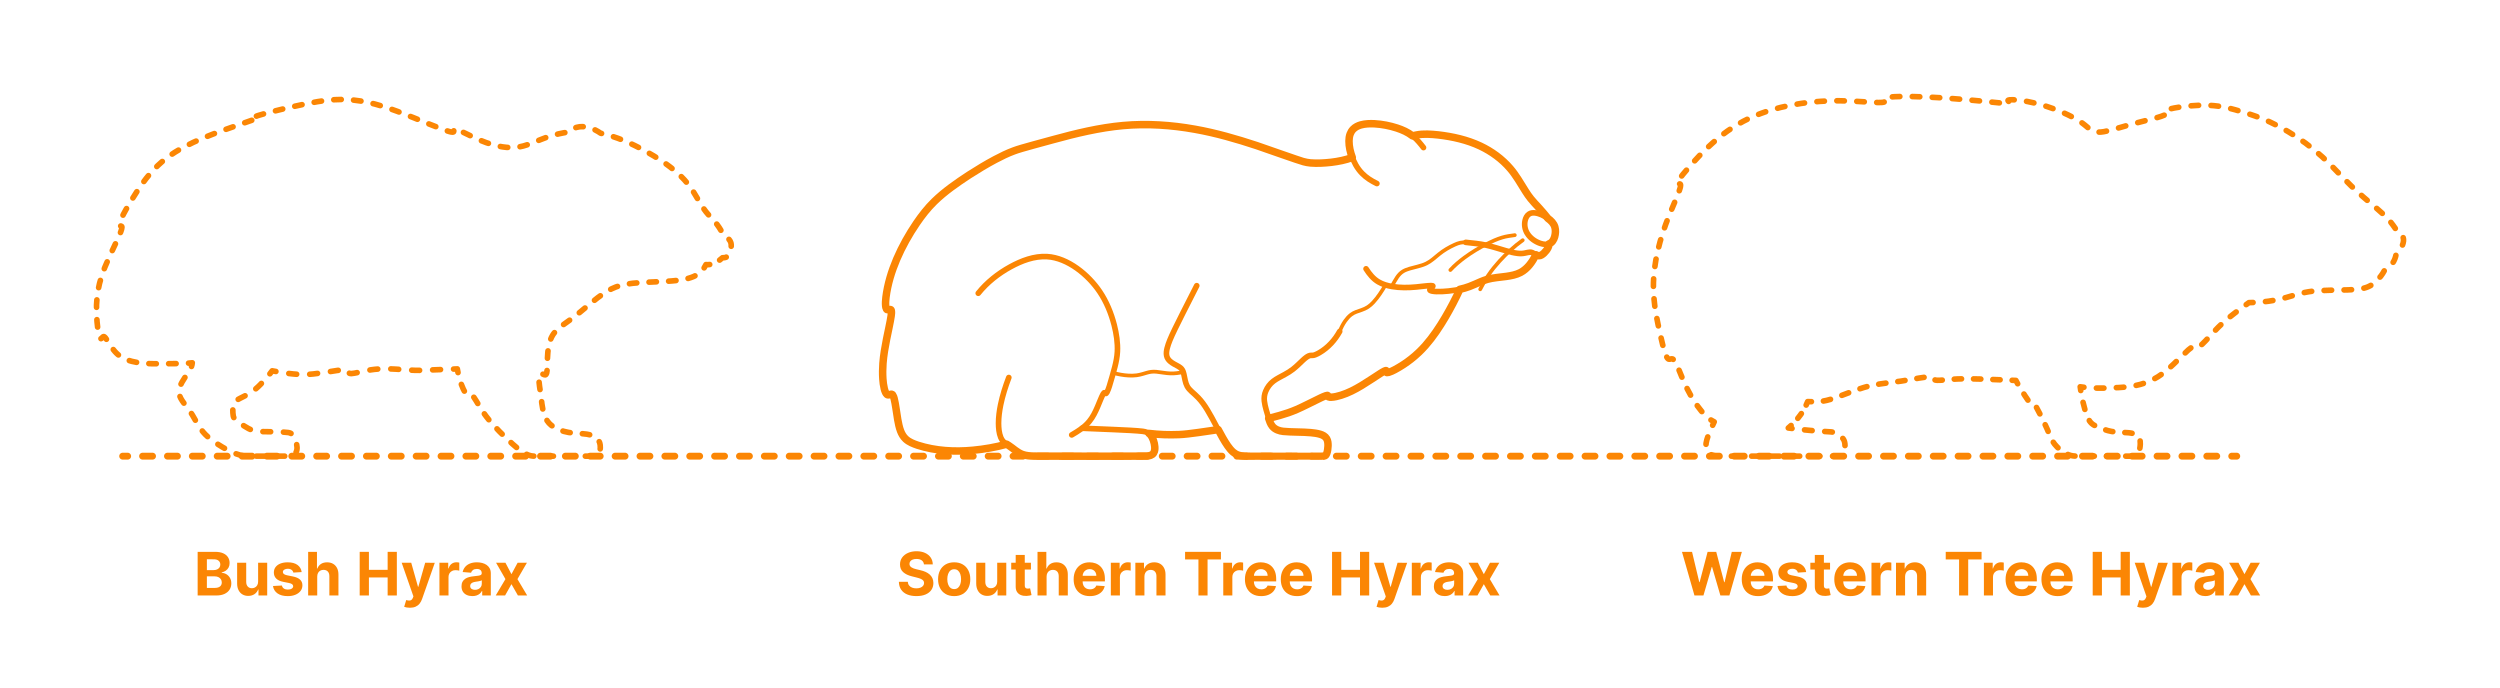 <?xml version="1.0" encoding="utf-8"?>
<!-- Generator: Adobe Illustrator 26.5.0, SVG Export Plug-In . SVG Version: 6.00 Build 0)  -->
<!DOCTYPE svg PUBLIC "-//W3C//DTD SVG 1.1//EN" "http://www.w3.org/Graphics/SVG/1.1/DTD/svg11.dtd">
<svg version="1.1" xmlns:x="http://ns.adobe.com/Extensibility/1.0/" xmlns:i="http://ns.adobe.com/AdobeIllustrator/10.0/" xmlns:graph="http://ns.adobe.com/Graphs/1.0/"
	 xmlns="http://www.w3.org/2000/svg" xmlns:xlink="http://www.w3.org/1999/xlink" xmlns:a="http://ns.adobe.com/AdobeSVGViewerExtensions/3.0/"
	 x="0px" y="0px" width="1000px" height="275px" viewBox="0 0 1000 275" enable-background="new 0 0 1000 275" xml:space="preserve"
	>
<g id="FILL-BACKGROUND">
	<rect fill="#FFFFFF" width="1000" height="275"/>
</g>
<g id="N-TEXT">
	<g id="MTEXT_00000025406189798537576230000008167948411236741792_">
		<g>
			<g>
				<g>
					<path fill="#FB8604" d="M79.06,238.19v-17.455h6.989c1.284,0,2.355,0.19,3.213,0.571c0.858,0.38,1.503,0.907,1.935,1.581
						s0.648,1.448,0.648,2.323c0,0.682-0.137,1.28-0.409,1.794c-0.273,0.514-0.646,0.935-1.121,1.261
						c-0.475,0.327-1.016,0.558-1.624,0.695v0.17c0.665,0.028,1.288,0.216,1.871,0.562c0.582,0.347,1.055,0.831,1.419,1.453
						s0.545,1.362,0.545,2.22c0,0.926-0.229,1.751-0.686,2.476c-0.458,0.725-1.132,1.297-2.024,1.717
						c-0.892,0.421-1.992,0.631-3.298,0.631H79.06z M82.75,228.04h2.736c0.505,0,0.956-0.09,1.351-0.269
						c0.395-0.179,0.708-0.433,0.938-0.763s0.345-0.725,0.345-1.185c0-0.63-0.223-1.139-0.669-1.525
						c-0.446-0.386-1.078-0.58-1.896-0.58H82.75V228.04z M82.75,235.173h3.008c1.028,0,1.778-0.197,2.25-0.592
						s0.708-0.922,0.708-1.581c0-0.483-0.117-0.909-0.35-1.278c-0.233-0.369-0.564-0.659-0.993-0.869
						c-0.429-0.21-0.939-0.315-1.53-0.315H82.75V235.173z"/>
					<path fill="#FB8604" d="M103.247,232.616v-7.517h3.631v13.091h-3.486v-2.378h-0.137c-0.295,0.767-0.785,1.384-1.47,1.85
						c-0.685,0.466-1.519,0.699-2.501,0.699c-0.875,0-1.645-0.199-2.31-0.597c-0.665-0.397-1.183-0.963-1.555-1.696
						s-0.561-1.611-0.567-2.634v-8.335h3.631v7.688c0.005,0.772,0.213,1.383,0.622,1.833c0.409,0.449,0.958,0.673,1.645,0.673
						c0.438,0,0.847-0.101,1.227-0.302c0.381-0.202,0.689-0.501,0.925-0.899C103.138,233.693,103.252,233.201,103.247,232.616z"/>
					<path fill="#FB8604" d="M120.667,228.832l-3.324,0.205c-0.057-0.284-0.179-0.542-0.367-0.771s-0.433-0.415-0.737-0.554
						c-0.304-0.139-0.667-0.209-1.087-0.209c-0.562,0-1.037,0.118-1.423,0.354c-0.386,0.236-0.58,0.55-0.58,0.942
						c0,0.312,0.125,0.577,0.375,0.792c0.25,0.216,0.679,0.39,1.287,0.52l2.369,0.478c1.273,0.261,2.222,0.682,2.847,1.261
						s0.938,1.341,0.938,2.284c0,0.858-0.251,1.611-0.754,2.258c-0.502,0.648-1.19,1.152-2.062,1.513s-1.876,0.542-3.013,0.542
						c-1.733,0-3.112-0.362-4.138-1.087c-1.026-0.724-1.626-1.711-1.803-2.961l3.571-0.188c0.108,0.528,0.369,0.93,0.784,1.206
						c0.415,0.275,0.946,0.413,1.594,0.413c0.636,0,1.149-0.124,1.538-0.371s0.587-0.567,0.592-0.959
						c-0.005-0.33-0.145-0.601-0.417-0.814c-0.273-0.213-0.693-0.376-1.261-0.49l-2.267-0.452c-1.278-0.256-2.229-0.699-2.851-1.33
						c-0.622-0.631-0.933-1.435-0.933-2.412c0-0.841,0.229-1.565,0.686-2.173s1.102-1.077,1.935-1.406s1.808-0.494,2.928-0.494
						c1.653,0,2.956,0.349,3.908,1.048C119.953,226.676,120.508,227.627,120.667,228.832z"/>
					<path fill="#FB8604" d="M126.889,230.622v7.568h-3.631v-17.455h3.528v6.673h0.154c0.295-0.772,0.772-1.379,1.432-1.82
						c0.659-0.44,1.486-0.66,2.48-0.66c0.909,0,1.703,0.197,2.382,0.592c0.679,0.395,1.207,0.96,1.585,1.696
						s0.564,1.615,0.559,2.638v8.335h-3.631v-7.688c0.005-0.807-0.197-1.435-0.609-1.883c-0.412-0.449-0.987-0.673-1.726-0.673
						c-0.494,0-0.93,0.105-1.308,0.315c-0.378,0.21-0.673,0.516-0.886,0.917C127.004,229.578,126.894,230.059,126.889,230.622z"/>
					<path fill="#FB8604" d="M143.874,238.19v-17.455h3.69v7.202h7.491v-7.202h3.682v17.455h-3.682v-7.21h-7.491v7.21H143.874z"/>
					<path fill="#FB8604" d="M163.954,243.099c-0.46,0-0.891-0.036-1.292-0.106c-0.4-0.071-0.731-0.161-0.993-0.269l0.818-2.71
						c0.426,0.131,0.811,0.202,1.155,0.213c0.344,0.011,0.642-0.068,0.895-0.239c0.253-0.17,0.459-0.46,0.618-0.869l0.213-0.554
						l-4.696-13.466h3.818l2.71,9.614h0.136l2.736-9.614l3.844,0.017l-5.088,14.488c-0.245,0.705-0.575,1.32-0.993,1.845
						c-0.417,0.526-0.944,0.932-1.581,1.219C165.618,242.956,164.851,243.099,163.954,243.099z"/>
					<path fill="#FB8604" d="M175.774,238.19v-13.091h3.52v2.284h0.136c0.239-0.812,0.639-1.428,1.202-1.845
						c0.562-0.418,1.21-0.626,1.943-0.626c0.182,0,0.378,0.011,0.588,0.034c0.21,0.022,0.395,0.054,0.554,0.094v3.221
						c-0.17-0.051-0.406-0.096-0.708-0.136c-0.301-0.04-0.577-0.06-0.827-0.06c-0.534,0-1.01,0.115-1.428,0.345
						c-0.417,0.23-0.747,0.55-0.988,0.959c-0.242,0.409-0.362,0.88-0.362,1.415v7.406H175.774z"/>
					<path fill="#FB8604" d="M188.951,238.437c-0.835,0-1.58-0.146-2.233-0.439s-1.169-0.727-1.547-1.304s-0.566-1.297-0.566-2.161
						c0-0.727,0.133-1.338,0.4-1.833c0.267-0.494,0.631-0.892,1.091-1.193c0.46-0.301,0.984-0.529,1.572-0.682
						c0.588-0.153,1.206-0.261,1.854-0.324c0.761-0.08,1.375-0.155,1.841-0.226c0.466-0.071,0.804-0.177,1.014-0.319
						c0.21-0.142,0.315-0.352,0.315-0.631v-0.051c0-0.54-0.169-0.958-0.507-1.253c-0.338-0.295-0.817-0.443-1.436-0.443
						c-0.653,0-1.173,0.144-1.56,0.431c-0.386,0.287-0.642,0.646-0.767,1.078l-3.358-0.273c0.17-0.795,0.506-1.484,1.006-2.067
						c0.5-0.582,1.146-1.031,1.939-1.347c0.792-0.315,1.711-0.473,2.757-0.473c0.728,0,1.425,0.085,2.092,0.255
						s1.262,0.435,1.781,0.793c0.52,0.358,0.931,0.817,1.231,1.376c0.301,0.56,0.452,1.229,0.452,2.007v8.83h-3.443v-1.815h-0.103
						c-0.21,0.409-0.491,0.769-0.844,1.078c-0.352,0.31-0.775,0.551-1.27,0.725C190.169,238.351,189.599,238.437,188.951,238.437z
						 M189.991,235.932c0.534,0,1.005-0.107,1.415-0.32s0.73-0.501,0.963-0.865c0.233-0.363,0.349-0.775,0.349-1.236v-1.389
						c-0.114,0.074-0.269,0.141-0.464,0.201c-0.196,0.06-0.417,0.113-0.661,0.162s-0.489,0.091-0.733,0.128s-0.466,0.07-0.665,0.098
						c-0.426,0.062-0.798,0.162-1.117,0.298c-0.318,0.136-0.565,0.319-0.741,0.549c-0.176,0.23-0.264,0.516-0.264,0.857
						c0,0.494,0.18,0.871,0.541,1.129C188.975,235.802,189.434,235.932,189.991,235.932z"/>
					<path fill="#FB8604" d="M202.178,225.099l2.403,4.577l2.463-4.577h3.724l-3.792,6.545l3.895,6.545h-3.708l-2.583-4.525
						l-2.54,4.525h-3.75l3.886-6.545l-3.75-6.545H202.178z"/>
				</g>
			</g>
		</g>
	</g>
	<g id="MTEXT_00000174563555051267452350000008657070281190345662_">
		<g>
			<g>
				<g>
					<path fill="#FB8604" d="M369.58,225.755c-0.068-0.688-0.361-1.222-0.878-1.603c-0.517-0.38-1.219-0.571-2.105-0.571
						c-0.603,0-1.111,0.084-1.526,0.251c-0.415,0.167-0.731,0.399-0.95,0.694c-0.219,0.296-0.328,0.631-0.328,1.006
						c-0.011,0.312,0.056,0.585,0.2,0.818c0.145,0.233,0.345,0.433,0.601,0.601c0.256,0.168,0.551,0.312,0.886,0.435
						c0.335,0.123,0.693,0.226,1.074,0.311l1.568,0.375c0.761,0.171,1.46,0.398,2.097,0.682s1.188,0.633,1.653,1.048
						c0.466,0.415,0.828,0.903,1.087,1.466c0.258,0.562,0.391,1.208,0.396,1.935c-0.005,1.068-0.277,1.993-0.814,2.774
						c-0.537,0.781-1.31,1.386-2.318,1.815c-1.009,0.429-2.223,0.644-3.644,0.644c-1.409,0-2.635-0.216-3.678-0.647
						c-1.042-0.432-1.855-1.073-2.438-1.922c-0.583-0.85-0.888-1.902-0.916-3.158h3.571c0.04,0.585,0.209,1.072,0.507,1.461
						s0.699,0.682,1.202,0.878s1.072,0.294,1.709,0.294c0.625,0,1.169-0.091,1.632-0.272c0.463-0.182,0.823-0.435,1.078-0.759
						c0.256-0.324,0.384-0.696,0.384-1.116c0-0.392-0.115-0.722-0.345-0.989c-0.23-0.267-0.565-0.494-1.006-0.682
						s-0.979-0.358-1.615-0.512l-1.9-0.477c-1.472-0.358-2.633-0.917-3.486-1.679c-0.852-0.761-1.275-1.787-1.27-3.077
						c-0.005-1.057,0.277-1.98,0.848-2.77c0.571-0.79,1.356-1.406,2.356-1.849c1-0.443,2.136-0.665,3.409-0.665
						c1.295,0,2.428,0.222,3.396,0.665c0.969,0.443,1.723,1.06,2.263,1.849c0.54,0.79,0.818,1.705,0.835,2.745H369.58z"/>
					<path fill="#FB8604" d="M381.673,238.446c-1.324,0-2.467-0.283-3.431-0.848c-0.963-0.565-1.706-1.355-2.229-2.369
						c-0.523-1.015-0.784-2.192-0.784-3.533c0-1.353,0.261-2.536,0.784-3.55c0.522-1.014,1.266-1.804,2.229-2.37
						c0.963-0.565,2.106-0.848,3.431-0.848c1.324,0,2.467,0.283,3.43,0.848c0.963,0.565,1.706,1.355,2.229,2.37
						c0.522,1.014,0.784,2.197,0.784,3.55c0,1.341-0.261,2.518-0.784,3.533c-0.523,1.014-1.266,1.804-2.229,2.369
						C384.141,238.163,382.997,238.446,381.673,238.446z M381.69,235.633c0.602,0,1.105-0.172,1.508-0.516s0.709-0.814,0.916-1.411
						c0.208-0.597,0.312-1.275,0.312-2.037c0-0.761-0.104-1.44-0.312-2.037c-0.207-0.597-0.513-1.068-0.916-1.415
						c-0.403-0.346-0.906-0.52-1.508-0.52c-0.608,0-1.118,0.174-1.53,0.52c-0.412,0.347-0.722,0.818-0.929,1.415
						c-0.208,0.596-0.311,1.275-0.311,2.037c0,0.762,0.104,1.44,0.311,2.037s0.517,1.067,0.929,1.411
						C380.572,235.461,381.082,235.633,381.69,235.633z"/>
					<path fill="#FB8604" d="M398.881,232.616v-7.517h3.631v13.091h-3.486v-2.378h-0.137c-0.295,0.767-0.785,1.384-1.47,1.85
						c-0.685,0.466-1.519,0.699-2.501,0.699c-0.875,0-1.645-0.199-2.31-0.597c-0.665-0.397-1.183-0.963-1.555-1.696
						s-0.561-1.611-0.567-2.634v-8.335h3.631v7.688c0.005,0.772,0.213,1.383,0.622,1.833c0.409,0.449,0.958,0.673,1.645,0.673
						c0.438,0,0.847-0.101,1.227-0.302c0.381-0.202,0.689-0.501,0.925-0.899C398.771,233.693,398.886,233.201,398.881,232.616z"/>
					<path fill="#FB8604" d="M412.372,225.099v2.727h-7.884v-2.727H412.372z M406.278,221.963h3.63v12.204
						c0,0.335,0.051,0.596,0.153,0.78c0.103,0.185,0.246,0.314,0.431,0.388s0.399,0.111,0.644,0.111c0.17,0,0.341-0.016,0.511-0.047
						s0.301-0.056,0.392-0.073l0.571,2.702c-0.182,0.057-0.438,0.124-0.767,0.201c-0.33,0.077-0.73,0.124-1.202,0.141
						c-0.875,0.034-1.641-0.083-2.297-0.35s-1.166-0.682-1.53-1.244s-0.542-1.273-0.537-2.131V221.963z"/>
					<path fill="#FB8604" d="M418.636,230.622v7.568h-3.631v-17.455h3.528v6.673h0.154c0.295-0.772,0.772-1.379,1.432-1.82
						c0.659-0.44,1.486-0.66,2.48-0.66c0.909,0,1.703,0.197,2.382,0.592c0.679,0.395,1.207,0.96,1.585,1.696
						s0.564,1.615,0.559,2.638v8.335h-3.631v-7.688c0.005-0.807-0.197-1.435-0.609-1.883c-0.412-0.449-0.987-0.673-1.726-0.673
						c-0.494,0-0.93,0.105-1.308,0.315c-0.378,0.21-0.673,0.516-0.886,0.917C418.751,229.578,418.641,230.059,418.636,230.622z"/>
					<path fill="#FB8604" d="M435.954,238.446c-1.346,0-2.504-0.274-3.473-0.823s-1.715-1.327-2.237-2.335
						c-0.523-1.009-0.784-2.203-0.784-3.584c0-1.347,0.261-2.528,0.784-3.545c0.522-1.017,1.26-1.81,2.211-2.378
						c0.952-0.568,2.07-0.852,3.354-0.852c0.863,0,1.669,0.138,2.416,0.413c0.747,0.276,1.4,0.689,1.96,1.24
						c0.56,0.551,0.996,1.243,1.308,2.075c0.312,0.833,0.469,1.806,0.469,2.919v0.997h-11.054v-2.25h7.637
						c0-0.522-0.114-0.985-0.341-1.389c-0.227-0.403-0.541-0.72-0.941-0.95c-0.401-0.23-0.865-0.345-1.394-0.345
						c-0.551,0-1.039,0.126-1.462,0.379s-0.754,0.591-0.993,1.014s-0.361,0.894-0.367,1.411v2.139c0,0.647,0.121,1.208,0.362,1.679
						c0.242,0.472,0.584,0.835,1.027,1.091c0.443,0.255,0.968,0.383,1.577,0.383c0.403,0,0.772-0.057,1.108-0.17
						c0.335-0.114,0.622-0.284,0.861-0.511c0.238-0.228,0.42-0.506,0.545-0.835l3.358,0.222c-0.17,0.807-0.519,1.51-1.044,2.109
						c-0.526,0.6-1.202,1.065-2.029,1.398C437.986,238.279,437.033,238.446,435.954,238.446z"/>
					<path fill="#FB8604" d="M444.332,238.19v-13.091h3.52v2.284h0.136c0.239-0.812,0.639-1.428,1.202-1.845
						c0.562-0.418,1.21-0.626,1.943-0.626c0.182,0,0.378,0.011,0.588,0.034c0.21,0.022,0.395,0.054,0.554,0.094v3.221
						c-0.17-0.051-0.406-0.096-0.708-0.136c-0.301-0.04-0.577-0.06-0.827-0.06c-0.534,0-1.01,0.115-1.428,0.345
						c-0.417,0.23-0.747,0.55-0.988,0.959c-0.242,0.409-0.362,0.88-0.362,1.415v7.406H444.332z"/>
					<path fill="#FB8604" d="M457.772,230.622v7.568h-3.631v-13.091h3.46v2.31h0.153c0.29-0.761,0.775-1.365,1.458-1.811
						c0.682-0.446,1.508-0.669,2.48-0.669c0.909,0,1.702,0.199,2.378,0.597c0.676,0.397,1.202,0.964,1.577,1.7
						s0.562,1.612,0.562,2.629v8.335h-3.631v-7.688c0.006-0.801-0.199-1.428-0.613-1.879c-0.415-0.452-0.986-0.677-1.713-0.677
						c-0.489,0-0.919,0.105-1.291,0.315c-0.372,0.21-0.662,0.516-0.87,0.917C457.884,229.578,457.777,230.059,457.772,230.622z"/>
					<path fill="#FB8604" d="M474.033,223.778v-3.042h14.335v3.042h-5.344v14.412h-3.648v-14.412H474.033z"/>
					<path fill="#FB8604" d="M489.306,238.19v-13.091h3.52v2.284h0.136c0.239-0.812,0.639-1.428,1.202-1.845
						c0.562-0.418,1.21-0.626,1.943-0.626c0.182,0,0.378,0.011,0.588,0.034c0.21,0.022,0.395,0.054,0.554,0.094v3.221
						c-0.17-0.051-0.406-0.096-0.708-0.136c-0.301-0.04-0.577-0.06-0.827-0.06c-0.534,0-1.01,0.115-1.428,0.345
						c-0.417,0.23-0.747,0.55-0.988,0.959c-0.242,0.409-0.362,0.88-0.362,1.415v7.406H489.306z"/>
					<path fill="#FB8604" d="M504.467,238.446c-1.346,0-2.504-0.274-3.473-0.823s-1.715-1.327-2.237-2.335
						c-0.523-1.009-0.784-2.203-0.784-3.584c0-1.347,0.261-2.528,0.784-3.545c0.522-1.017,1.26-1.81,2.211-2.378
						c0.952-0.568,2.07-0.852,3.354-0.852c0.863,0,1.669,0.138,2.416,0.413c0.747,0.276,1.4,0.689,1.96,1.24
						c0.56,0.551,0.996,1.243,1.308,2.075c0.312,0.833,0.469,1.806,0.469,2.919v0.997h-11.054v-2.25h7.637
						c0-0.522-0.114-0.985-0.341-1.389c-0.227-0.403-0.541-0.72-0.941-0.95c-0.401-0.23-0.865-0.345-1.394-0.345
						c-0.551,0-1.039,0.126-1.462,0.379s-0.754,0.591-0.993,1.014s-0.361,0.894-0.367,1.411v2.139c0,0.647,0.121,1.208,0.362,1.679
						c0.242,0.472,0.584,0.835,1.027,1.091c0.443,0.255,0.968,0.383,1.577,0.383c0.403,0,0.772-0.057,1.108-0.17
						c0.335-0.114,0.622-0.284,0.861-0.511c0.238-0.228,0.42-0.506,0.545-0.835l3.358,0.222c-0.17,0.807-0.519,1.51-1.044,2.109
						c-0.526,0.6-1.202,1.065-2.029,1.398C506.5,238.279,505.547,238.446,504.467,238.446z"/>
					<path fill="#FB8604" d="M518.811,238.446c-1.346,0-2.504-0.274-3.473-0.823s-1.715-1.327-2.237-2.335
						c-0.523-1.009-0.784-2.203-0.784-3.584c0-1.347,0.261-2.528,0.784-3.545c0.522-1.017,1.26-1.81,2.211-2.378
						c0.952-0.568,2.07-0.852,3.354-0.852c0.863,0,1.669,0.138,2.416,0.413c0.747,0.276,1.4,0.689,1.96,1.24
						c0.56,0.551,0.996,1.243,1.308,2.075c0.312,0.833,0.469,1.806,0.469,2.919v0.997h-11.054v-2.25h7.637
						c0-0.522-0.114-0.985-0.341-1.389c-0.227-0.403-0.541-0.72-0.941-0.95c-0.401-0.23-0.865-0.345-1.394-0.345
						c-0.551,0-1.039,0.126-1.462,0.379s-0.754,0.591-0.993,1.014s-0.361,0.894-0.367,1.411v2.139c0,0.647,0.121,1.208,0.362,1.679
						c0.242,0.472,0.584,0.835,1.027,1.091c0.443,0.255,0.968,0.383,1.577,0.383c0.403,0,0.772-0.057,1.108-0.17
						c0.335-0.114,0.622-0.284,0.861-0.511c0.238-0.228,0.42-0.506,0.545-0.835l3.358,0.222c-0.17,0.807-0.519,1.51-1.044,2.109
						c-0.526,0.6-1.202,1.065-2.029,1.398C520.844,238.279,519.891,238.446,518.811,238.446z"/>
					<path fill="#FB8604" d="M532.823,238.19v-17.455h3.69v7.202h7.491v-7.202h3.682v17.455h-3.682v-7.21h-7.491v7.21H532.823z"/>
					<path fill="#FB8604" d="M552.902,243.099c-0.46,0-0.891-0.036-1.292-0.106c-0.4-0.071-0.731-0.161-0.993-0.269l0.818-2.71
						c0.426,0.131,0.811,0.202,1.155,0.213c0.344,0.011,0.642-0.068,0.895-0.239c0.253-0.17,0.459-0.46,0.618-0.869l0.213-0.554
						l-4.696-13.466h3.818l2.71,9.614h0.136l2.736-9.614l3.844,0.017l-5.088,14.488c-0.245,0.705-0.575,1.32-0.993,1.845
						c-0.417,0.526-0.944,0.932-1.581,1.219C554.567,242.956,553.8,243.099,552.902,243.099z"/>
					<path fill="#FB8604" d="M564.723,238.19v-13.091h3.52v2.284h0.136c0.239-0.812,0.639-1.428,1.202-1.845
						c0.562-0.418,1.21-0.626,1.943-0.626c0.182,0,0.378,0.011,0.588,0.034c0.21,0.022,0.395,0.054,0.554,0.094v3.221
						c-0.17-0.051-0.406-0.096-0.708-0.136c-0.301-0.04-0.577-0.06-0.827-0.06c-0.534,0-1.01,0.115-1.428,0.345
						c-0.417,0.23-0.747,0.55-0.988,0.959c-0.242,0.409-0.362,0.88-0.362,1.415v7.406H564.723z"/>
					<path fill="#FB8604" d="M577.899,238.437c-0.835,0-1.58-0.146-2.233-0.439s-1.169-0.727-1.547-1.304s-0.566-1.297-0.566-2.161
						c0-0.727,0.133-1.338,0.4-1.833c0.267-0.494,0.631-0.892,1.091-1.193c0.46-0.301,0.984-0.529,1.572-0.682
						c0.588-0.153,1.206-0.261,1.854-0.324c0.761-0.08,1.375-0.155,1.841-0.226c0.466-0.071,0.804-0.177,1.014-0.319
						c0.21-0.142,0.315-0.352,0.315-0.631v-0.051c0-0.54-0.169-0.958-0.507-1.253c-0.338-0.295-0.817-0.443-1.436-0.443
						c-0.653,0-1.173,0.144-1.56,0.431c-0.386,0.287-0.642,0.646-0.767,1.078l-3.358-0.273c0.17-0.795,0.506-1.484,1.006-2.067
						c0.5-0.582,1.146-1.031,1.939-1.347c0.792-0.315,1.711-0.473,2.757-0.473c0.728,0,1.425,0.085,2.092,0.255
						s1.262,0.435,1.781,0.793c0.52,0.358,0.931,0.817,1.231,1.376c0.301,0.56,0.452,1.229,0.452,2.007v8.83h-3.443v-1.815h-0.103
						c-0.21,0.409-0.491,0.769-0.844,1.078c-0.352,0.31-0.775,0.551-1.27,0.725C579.118,238.351,578.547,238.437,577.899,238.437z
						 M578.939,235.932c0.534,0,1.005-0.107,1.415-0.32s0.73-0.501,0.963-0.865c0.233-0.363,0.349-0.775,0.349-1.236v-1.389
						c-0.114,0.074-0.269,0.141-0.464,0.201c-0.196,0.06-0.417,0.113-0.661,0.162s-0.489,0.091-0.733,0.128s-0.466,0.07-0.665,0.098
						c-0.426,0.062-0.798,0.162-1.117,0.298c-0.318,0.136-0.565,0.319-0.741,0.549c-0.176,0.23-0.264,0.516-0.264,0.857
						c0,0.494,0.18,0.871,0.541,1.129C577.923,235.802,578.382,235.932,578.939,235.932z"/>
					<path fill="#FB8604" d="M591.126,225.099l2.403,4.577l2.463-4.577h3.724l-3.792,6.545l3.895,6.545h-3.708l-2.583-4.525
						l-2.54,4.525h-3.75l3.886-6.545l-3.75-6.545H591.126z"/>
				</g>
			</g>
		</g>
	</g>
	<g id="MTEXT_00000017487555513044199380000008030917495542324103_">
		<g>
			<g>
				<g>
					<path fill="#FB8604" d="M677.782,238.19l-4.994-17.455h4.031l2.889,12.128h0.145l3.188-12.128h3.452l3.179,12.153h0.153
						l2.889-12.153h4.031l-4.995,17.455h-3.596l-3.324-11.412h-0.136l-3.315,11.412H677.782z"/>
					<path fill="#FB8604" d="M703.197,238.446c-1.346,0-2.504-0.274-3.473-0.823s-1.715-1.327-2.237-2.335
						c-0.523-1.009-0.784-2.203-0.784-3.584c0-1.347,0.261-2.528,0.784-3.545c0.522-1.017,1.26-1.81,2.211-2.378
						c0.952-0.568,2.07-0.852,3.354-0.852c0.863,0,1.669,0.138,2.416,0.413c0.747,0.276,1.4,0.689,1.96,1.24
						c0.56,0.551,0.996,1.243,1.308,2.075c0.312,0.833,0.469,1.806,0.469,2.919v0.997h-11.054v-2.25h7.637
						c0-0.522-0.114-0.985-0.341-1.389c-0.227-0.403-0.541-0.72-0.941-0.95c-0.401-0.23-0.865-0.345-1.394-0.345
						c-0.551,0-1.039,0.126-1.462,0.379s-0.754,0.591-0.993,1.014s-0.361,0.894-0.367,1.411v2.139c0,0.647,0.121,1.208,0.362,1.679
						c0.242,0.472,0.584,0.835,1.027,1.091c0.443,0.255,0.968,0.383,1.577,0.383c0.403,0,0.772-0.057,1.108-0.17
						c0.335-0.114,0.622-0.284,0.861-0.511c0.238-0.228,0.42-0.506,0.545-0.835l3.358,0.222c-0.17,0.807-0.519,1.51-1.044,2.109
						c-0.526,0.6-1.202,1.065-2.029,1.398C705.229,238.279,704.276,238.446,703.197,238.446z"/>
					<path fill="#FB8604" d="M722.467,228.832l-3.324,0.205c-0.057-0.284-0.179-0.542-0.367-0.771s-0.433-0.415-0.737-0.554
						c-0.304-0.139-0.667-0.209-1.087-0.209c-0.562,0-1.037,0.118-1.423,0.354c-0.386,0.236-0.58,0.55-0.58,0.942
						c0,0.312,0.125,0.577,0.375,0.792c0.25,0.216,0.679,0.39,1.287,0.52l2.369,0.478c1.273,0.261,2.222,0.682,2.847,1.261
						s0.938,1.341,0.938,2.284c0,0.858-0.251,1.611-0.754,2.258c-0.502,0.648-1.19,1.152-2.062,1.513s-1.876,0.542-3.013,0.542
						c-1.733,0-3.112-0.362-4.138-1.087c-1.026-0.724-1.626-1.711-1.803-2.961l3.571-0.188c0.108,0.528,0.369,0.93,0.784,1.206
						c0.415,0.275,0.946,0.413,1.594,0.413c0.636,0,1.149-0.124,1.538-0.371s0.587-0.567,0.592-0.959
						c-0.005-0.33-0.145-0.601-0.417-0.814c-0.273-0.213-0.693-0.376-1.261-0.49l-2.267-0.452c-1.278-0.256-2.229-0.699-2.851-1.33
						c-0.622-0.631-0.933-1.435-0.933-2.412c0-0.841,0.229-1.565,0.686-2.173s1.102-1.077,1.935-1.406s1.808-0.494,2.928-0.494
						c1.653,0,2.956,0.349,3.908,1.048C721.752,226.676,722.308,227.627,722.467,228.832z"/>
					<path fill="#FB8604" d="M732.021,225.099v2.727h-7.884v-2.727H732.021z M725.927,221.963h3.63v12.204
						c0,0.335,0.051,0.596,0.153,0.78c0.103,0.185,0.246,0.314,0.431,0.388s0.399,0.111,0.644,0.111c0.17,0,0.341-0.016,0.511-0.047
						s0.301-0.056,0.392-0.073l0.571,2.702c-0.182,0.057-0.438,0.124-0.767,0.201c-0.33,0.077-0.73,0.124-1.202,0.141
						c-0.875,0.034-1.641-0.083-2.297-0.35s-1.166-0.682-1.53-1.244s-0.542-1.273-0.537-2.131V221.963z"/>
					<path fill="#FB8604" d="M740.211,238.446c-1.346,0-2.504-0.274-3.473-0.823s-1.715-1.327-2.237-2.335
						c-0.523-1.009-0.784-2.203-0.784-3.584c0-1.347,0.261-2.528,0.784-3.545c0.522-1.017,1.26-1.81,2.211-2.378
						c0.952-0.568,2.07-0.852,3.354-0.852c0.863,0,1.669,0.138,2.416,0.413c0.747,0.276,1.4,0.689,1.96,1.24
						c0.56,0.551,0.996,1.243,1.308,2.075c0.312,0.833,0.469,1.806,0.469,2.919v0.997h-11.054v-2.25h7.637
						c0-0.522-0.114-0.985-0.341-1.389c-0.227-0.403-0.541-0.72-0.941-0.95c-0.401-0.23-0.865-0.345-1.394-0.345
						c-0.551,0-1.039,0.126-1.462,0.379s-0.754,0.591-0.993,1.014s-0.361,0.894-0.367,1.411v2.139c0,0.647,0.121,1.208,0.362,1.679
						c0.242,0.472,0.584,0.835,1.027,1.091c0.443,0.255,0.968,0.383,1.577,0.383c0.403,0,0.772-0.057,1.108-0.17
						c0.335-0.114,0.622-0.284,0.861-0.511c0.238-0.228,0.42-0.506,0.545-0.835l3.358,0.222c-0.17,0.807-0.519,1.51-1.044,2.109
						c-0.526,0.6-1.202,1.065-2.029,1.398C742.244,238.279,741.291,238.446,740.211,238.446z"/>
					<path fill="#FB8604" d="M748.589,238.19v-13.091h3.52v2.284h0.136c0.239-0.812,0.639-1.428,1.202-1.845
						c0.562-0.418,1.21-0.626,1.943-0.626c0.182,0,0.378,0.011,0.588,0.034c0.21,0.022,0.395,0.054,0.554,0.094v3.221
						c-0.17-0.051-0.406-0.096-0.708-0.136c-0.301-0.04-0.577-0.06-0.827-0.06c-0.534,0-1.01,0.115-1.428,0.345
						c-0.417,0.23-0.747,0.55-0.988,0.959c-0.242,0.409-0.362,0.88-0.362,1.415v7.406H748.589z"/>
					<path fill="#FB8604" d="M762.029,230.622v7.568h-3.631v-13.091h3.46v2.31h0.153c0.29-0.761,0.775-1.365,1.458-1.811
						c0.682-0.446,1.508-0.669,2.48-0.669c0.909,0,1.702,0.199,2.378,0.597c0.676,0.397,1.202,0.964,1.577,1.7
						s0.562,1.612,0.562,2.629v8.335h-3.631v-7.688c0.006-0.801-0.199-1.428-0.613-1.879c-0.415-0.452-0.986-0.677-1.713-0.677
						c-0.489,0-0.919,0.105-1.291,0.315c-0.372,0.21-0.662,0.516-0.87,0.917C762.141,229.578,762.034,230.059,762.029,230.622z"/>
					<path fill="#FB8604" d="M778.29,223.778v-3.042h14.335v3.042h-5.344v14.412h-3.648v-14.412H778.29z"/>
					<path fill="#FB8604" d="M793.563,238.19v-13.091h3.52v2.284h0.136c0.239-0.812,0.639-1.428,1.202-1.845
						c0.562-0.418,1.21-0.626,1.943-0.626c0.182,0,0.378,0.011,0.588,0.034c0.21,0.022,0.395,0.054,0.554,0.094v3.221
						c-0.17-0.051-0.406-0.096-0.708-0.136c-0.301-0.04-0.577-0.06-0.827-0.06c-0.534,0-1.01,0.115-1.428,0.345
						c-0.417,0.23-0.747,0.55-0.988,0.959c-0.242,0.409-0.362,0.88-0.362,1.415v7.406H793.563z"/>
					<path fill="#FB8604" d="M808.725,238.446c-1.346,0-2.504-0.274-3.473-0.823s-1.715-1.327-2.237-2.335
						c-0.523-1.009-0.784-2.203-0.784-3.584c0-1.347,0.261-2.528,0.784-3.545c0.522-1.017,1.26-1.81,2.211-2.378
						c0.952-0.568,2.07-0.852,3.354-0.852c0.863,0,1.669,0.138,2.416,0.413c0.747,0.276,1.4,0.689,1.96,1.24
						c0.56,0.551,0.996,1.243,1.308,2.075c0.312,0.833,0.469,1.806,0.469,2.919v0.997h-11.054v-2.25h7.637
						c0-0.522-0.114-0.985-0.341-1.389c-0.227-0.403-0.541-0.72-0.941-0.95c-0.401-0.23-0.865-0.345-1.394-0.345
						c-0.551,0-1.039,0.126-1.462,0.379s-0.754,0.591-0.993,1.014s-0.361,0.894-0.367,1.411v2.139c0,0.647,0.121,1.208,0.362,1.679
						c0.242,0.472,0.584,0.835,1.027,1.091c0.443,0.255,0.968,0.383,1.577,0.383c0.403,0,0.772-0.057,1.108-0.17
						c0.335-0.114,0.622-0.284,0.861-0.511c0.238-0.228,0.42-0.506,0.545-0.835l3.358,0.222c-0.17,0.807-0.519,1.51-1.044,2.109
						c-0.526,0.6-1.202,1.065-2.029,1.398C810.757,238.279,809.804,238.446,808.725,238.446z"/>
					<path fill="#FB8604" d="M823.068,238.446c-1.346,0-2.504-0.274-3.473-0.823s-1.715-1.327-2.237-2.335
						c-0.523-1.009-0.784-2.203-0.784-3.584c0-1.347,0.261-2.528,0.784-3.545c0.522-1.017,1.26-1.81,2.211-2.378
						c0.952-0.568,2.07-0.852,3.354-0.852c0.863,0,1.669,0.138,2.416,0.413c0.747,0.276,1.4,0.689,1.96,1.24
						c0.56,0.551,0.996,1.243,1.308,2.075c0.312,0.833,0.469,1.806,0.469,2.919v0.997h-11.054v-2.25h7.637
						c0-0.522-0.114-0.985-0.341-1.389c-0.227-0.403-0.541-0.72-0.941-0.95c-0.401-0.23-0.865-0.345-1.394-0.345
						c-0.551,0-1.039,0.126-1.462,0.379s-0.754,0.591-0.993,1.014s-0.361,0.894-0.367,1.411v2.139c0,0.647,0.121,1.208,0.362,1.679
						c0.242,0.472,0.584,0.835,1.027,1.091c0.443,0.255,0.968,0.383,1.577,0.383c0.403,0,0.772-0.057,1.108-0.17
						c0.335-0.114,0.622-0.284,0.861-0.511c0.238-0.228,0.42-0.506,0.545-0.835L829,234.44c-0.17,0.807-0.519,1.51-1.044,2.109
						c-0.526,0.6-1.202,1.065-2.029,1.398C825.101,238.279,824.148,238.446,823.068,238.446z"/>
					<path fill="#FB8604" d="M837.08,238.19v-17.455h3.69v7.202h7.491v-7.202h3.682v17.455h-3.682v-7.21h-7.491v7.21H837.08z"/>
					<path fill="#FB8604" d="M857.16,243.099c-0.46,0-0.891-0.036-1.292-0.106c-0.4-0.071-0.731-0.161-0.993-0.269l0.818-2.71
						c0.426,0.131,0.811,0.202,1.155,0.213c0.344,0.011,0.642-0.068,0.895-0.239c0.253-0.17,0.459-0.46,0.618-0.869l0.213-0.554
						l-4.696-13.466h3.818l2.71,9.614h0.136l2.736-9.614l3.844,0.017l-5.088,14.488c-0.245,0.705-0.575,1.32-0.993,1.845
						c-0.417,0.526-0.944,0.932-1.581,1.219C858.824,242.956,858.057,243.099,857.16,243.099z"/>
					<path fill="#FB8604" d="M868.98,238.19v-13.091h3.52v2.284h0.136c0.239-0.812,0.639-1.428,1.202-1.845
						c0.562-0.418,1.21-0.626,1.943-0.626c0.182,0,0.378,0.011,0.588,0.034c0.21,0.022,0.395,0.054,0.554,0.094v3.221
						c-0.17-0.051-0.406-0.096-0.708-0.136c-0.301-0.04-0.577-0.06-0.827-0.06c-0.534,0-1.01,0.115-1.428,0.345
						c-0.417,0.23-0.747,0.55-0.988,0.959c-0.242,0.409-0.362,0.88-0.362,1.415v7.406H868.98z"/>
					<path fill="#FB8604" d="M882.156,238.437c-0.835,0-1.58-0.146-2.233-0.439s-1.169-0.727-1.547-1.304s-0.566-1.297-0.566-2.161
						c0-0.727,0.133-1.338,0.4-1.833c0.267-0.494,0.631-0.892,1.091-1.193c0.46-0.301,0.984-0.529,1.572-0.682
						c0.588-0.153,1.206-0.261,1.854-0.324c0.761-0.08,1.375-0.155,1.841-0.226c0.466-0.071,0.804-0.177,1.014-0.319
						c0.21-0.142,0.315-0.352,0.315-0.631v-0.051c0-0.54-0.169-0.958-0.507-1.253c-0.338-0.295-0.817-0.443-1.436-0.443
						c-0.653,0-1.173,0.144-1.56,0.431c-0.386,0.287-0.642,0.646-0.767,1.078l-3.358-0.273c0.17-0.795,0.506-1.484,1.006-2.067
						c0.5-0.582,1.146-1.031,1.939-1.347c0.792-0.315,1.711-0.473,2.757-0.473c0.728,0,1.425,0.085,2.092,0.255
						s1.262,0.435,1.781,0.793c0.52,0.358,0.931,0.817,1.231,1.376c0.301,0.56,0.452,1.229,0.452,2.007v8.83h-3.443v-1.815h-0.103
						c-0.21,0.409-0.491,0.769-0.844,1.078c-0.352,0.31-0.775,0.551-1.27,0.725C883.375,238.351,882.804,238.437,882.156,238.437z
						 M883.196,235.932c0.534,0,1.005-0.107,1.415-0.32s0.73-0.501,0.963-0.865c0.233-0.363,0.349-0.775,0.349-1.236v-1.389
						c-0.114,0.074-0.269,0.141-0.464,0.201c-0.196,0.06-0.417,0.113-0.661,0.162s-0.489,0.091-0.733,0.128s-0.466,0.07-0.665,0.098
						c-0.426,0.062-0.798,0.162-1.117,0.298c-0.318,0.136-0.565,0.319-0.741,0.549c-0.176,0.23-0.264,0.516-0.264,0.857
						c0,0.494,0.18,0.871,0.541,1.129C882.181,235.802,882.639,235.932,883.196,235.932z"/>
					<path fill="#FB8604" d="M895.383,225.099l2.403,4.577l2.463-4.577h3.724l-3.792,6.545l3.895,6.545h-3.708l-2.583-4.525
						l-2.54,4.525h-3.75l3.886-6.545l-3.75-6.545H895.383z"/>
				</g>
			</g>
		</g>
	</g>
</g>
<g id="N-DIMENSIONS">
</g>
<g id="_x32_D_x24_AG-DIAGRAM">
	<g id="POLYLINE_00000036209381682506790870000000753902122446892162_">
		<g>
			<g>
				
					<line fill="none" stroke="#FB8604" stroke-width="2.75" stroke-linecap="round" stroke-linejoin="round" x1="49.066" y1="182.465" x2="51.066" y2="182.465"/>
				
					<line fill="none" stroke="#FB8604" stroke-width="2.75" stroke-linecap="round" stroke-linejoin="round" stroke-dasharray="3.979,5.969" x1="57.035" y1="182.465" x2="889.71" y2="182.465"/>
				
					<line fill="none" stroke="#FB8604" stroke-width="2.75" stroke-linecap="round" stroke-linejoin="round" x1="892.695" y1="182.465" x2="894.695" y2="182.465"/>
			</g>
		</g>
	</g>
</g>
<g id="_x32_D_x24_AG-DETAILS-DIAGRAM">
	<g id="POLYLINE_00000054241952285179252210000018058411766846360496_">
		<g>
			<g>
				<path fill="none" stroke="#FB8604" stroke-width="2.25" stroke-linecap="round" stroke-linejoin="round" d="M833.565,154.91
					c-0.497-0.056-0.993-0.12-1.488-0.192c0.07,0.493,0.144,0.988,0.224,1.483"/>
				
					<path fill="none" stroke="#FB8604" stroke-width="2.25" stroke-linecap="round" stroke-linejoin="round" stroke-dasharray="2.9,4.833" d="
					M833.218,160.946c0.277,1.211,0.587,2.411,0.933,3.587c0.302,0.983,0.644,1.974,1.105,2.896
					c0.348,0.695,0.785,1.355,1.355,1.889c0.603,0.582,1.365,0.962,2.127,1.292c1.923,0.835,3.912,1.634,5.988,1.984
					c2.008,0.358,4.587,0.32,6.622,0.502c0.57,0.054,1.154,0.128,1.711,0.263c0.644,0.156,1.285,0.393,1.813,0.802
					c0.389,0.3,0.699,0.699,0.895,1.15c0.313,0.72,0.365,1.523,0.349,2.299c-0.042,1.186-0.241,2.382-0.641,3.501
					c-0.176,0.454-0.396,0.949-0.842,1.193c-0.254,0.137-0.551,0.157-0.834,0.161c-0.976-0.015-23.331,0.037-23.683-0.03
					c-0.578-0.03-1.163-0.095-1.726-0.232c-0.601-0.143-1.185-0.369-1.738-0.643c-1.834-0.931-3.505-2.255-4.777-3.875
					c-0.765-0.988-1.329-2.129-1.825-3.271c-1.548-3.833-3.443-7.739-5.419-11.367c-0.244-0.433-0.489-0.896-0.791-1.291
					c-0.097-0.122-0.205-0.24-0.341-0.317c-0.126-0.072-0.271-0.104-0.413-0.121c-0.328-0.045-0.755,0.021-1.042-0.158
					c-0.168-0.109-0.292-0.274-0.413-0.43c-1.144-1.666-2.285-3.388-3.348-5.145"/>
				<path fill="none" stroke="#FB8604" stroke-width="2.25" stroke-linecap="round" stroke-linejoin="round" d="M807.067,153.494
					c-0.244-0.439-0.48-0.879-0.71-1.321c-0.487-0.018-0.987-0.036-1.498-0.056"/>
				
					<path fill="none" stroke="#FB8604" stroke-width="2.25" stroke-linecap="round" stroke-linejoin="round" stroke-dasharray="2.895,4.825" d="
					M800.036,151.917c-5.17-0.218-10.778-0.441-15.217-0.378c-2.489,0.019-5.412,0.268-7.904,0.504
					c-0.645,0.048-1.327,0.097-1.972,0.074c-0.295-0.013-0.596-0.037-0.881-0.116c-0.154-0.043-0.308-0.105-0.433-0.208
					c-0.16-0.127-0.271-0.324-0.394-0.485c-0.091-0.12-0.203-0.226-0.337-0.297c-0.297-0.155-0.64-0.186-0.969-0.207
					c-1.429-0.046-2.904,0.217-4.314,0.43c-1.786,0.31-5.379,0.946-7.139,1.202c-1.951,0.289-6.72,0.85-8.646,1.166
					c-2.073,0.329-4.2,0.769-6.212,1.367c-3.208,0.938-7.407,2.643-10.565,3.809c-1.926,0.69-3.928,1.379-5.956,1.68
					c-0.672,0.109-1.389,0.168-2.121,0.198"/>
				<path fill="none" stroke="#FB8604" stroke-width="2.25" stroke-linecap="round" stroke-linejoin="round" d="M724.564,160.672
					c-0.513-0.008-1.017-0.02-1.5-0.027c-0.188,0.462-0.387,0.92-0.599,1.374"/>
				
					<path fill="none" stroke="#FB8604" stroke-width="2.25" stroke-linecap="round" stroke-linejoin="round" stroke-dasharray="2.358,3.93" d="
					M720.538,165.443c-0.127,0.188-0.257,0.375-0.39,0.56c-0.705,0.987-1.484,1.922-2.318,2.806"/>
				<path fill="none" stroke="#FB8604" stroke-width="2.25" stroke-linecap="round" stroke-linejoin="round" d="M716.433,170.195
					c-0.366,0.342-0.739,0.674-1.118,0.999c0.463,0.057,0.963,0.118,1.488,0.182"/>
				
					<path fill="none" stroke="#FB8604" stroke-width="2.25" stroke-linecap="round" stroke-linejoin="round" stroke-dasharray="3.035,5.058" d="
					M721.824,171.953c2.027,0.219,4.021,0.413,5.586,0.519c1.441,0.111,3.551,0.139,4.986,0.282
					c0.604,0.064,1.221,0.155,1.795,0.358c0.601,0.209,1.145,0.56,1.63,0.968c0.498,0.432,1.016,0.878,1.406,1.415
					c0.256,0.352,0.453,0.75,0.572,1.168c0.141,0.493,0.187,1.012,0.199,1.522c0.011,0.664-0.042,1.334-0.155,1.988
					c-0.072,0.397-0.16,0.801-0.324,1.171c-0.113,0.255-0.272,0.496-0.494,0.669c-0.233,0.184-0.521,0.286-0.81,0.341
					c-0.517,0.096-1.071,0.096-1.596,0.105l-46.186,0.003c-0.14-0.002-0.466-0.004-0.609-0.009
					c-0.492-0.013-1.034-0.039-1.524-0.101c-0.569-0.071-1.144-0.187-1.677-0.401c-0.81-0.318-1.493-0.912-1.858-1.712
					c-0.43-0.93-0.456-1.997-0.318-2.997c0.131-0.919,0.419-1.823,0.73-2.696c0.244-0.693,0.533-1.41,0.842-2.129"/>
				<path fill="none" stroke="#FB8604" stroke-width="2.25" stroke-linecap="round" stroke-linejoin="round" d="M685.06,170.105
					c0.215-0.464,0.427-0.919,0.63-1.361c-0.452-0.22-0.885-0.471-1.301-0.747"/>
				
					<path fill="none" stroke="#FB8604" stroke-width="2.25" stroke-linecap="round" stroke-linejoin="round" stroke-dasharray="2.993,4.989" d="
					M680.731,164.625c-0.072-0.085-0.144-0.17-0.216-0.255c-2.184-2.645-3.985-5.623-5.546-8.671
					c-0.716-1.402-1.411-2.932-2.019-4.385c-0.584-1.389-1.832-4.596-2.504-5.903c-0.228-0.445-0.475-0.896-0.786-1.289
					c-0.157-0.193-0.334-0.381-0.557-0.5l-0.016-0.008l-0.016-0.008l-0.016-0.007l-0.016-0.007l-0.016-0.006l-0.016-0.006
					l-0.016-0.006l-0.016-0.005l-0.016-0.005c-0.502-0.162-1.01,0.264-1.499,0.082l-0.014-0.005l-0.014-0.006l-0.014-0.006
					l-0.014-0.006l-0.014-0.007l-0.014-0.007l-0.014-0.007l-0.014-0.008l-0.014-0.008l-0.014-0.009
					c-0.206-0.133-0.36-0.333-0.494-0.535c-0.514-0.821-0.806-1.776-1.095-2.695c-0.878-2.977-1.793-7.423-2.495-10.481
					c-1.045-4.899-1.849-9.942-1.878-14.961c-0.035-9.861,2.61-19.571,6.263-28.667c0.86-2.073,2.921-6.912,3.708-8.931
					c0.257-0.675,0.525-1.404,0.715-2.1c0.098-0.382,0.2-0.778,0.182-1.176l-0.002-0.021l-0.002-0.021l-0.002-0.021l-0.003-0.021
					l-0.003-0.02l-0.003-0.02l-0.004-0.019l-0.004-0.019l-0.005-0.018l-0.005-0.017l-0.005-0.017l-0.006-0.016l-0.006-0.016
					l-0.006-0.015l-0.007-0.015l-0.007-0.014l-0.008-0.014l-0.008-0.013l-0.008-0.013l-0.009-0.012l-0.009-0.011l-0.01-0.011
					l-0.01-0.011l-0.01-0.009l-0.011-0.009l-0.011-0.009l-0.011-0.008l-0.012-0.008l-0.012-0.007l-0.013-0.006
					c-0.051-0.024-0.108-0.034-0.164-0.037c-0.227-0.009-0.484,0.075-0.705,0.12c-0.104,0.019-0.23,0.05-0.332,0.014l-0.003-0.001
					l-0.003-0.001l-0.003-0.001l-0.003-0.001l-0.003-0.001l-0.003-0.001l-0.002-0.001l-0.003-0.001l-0.009-0.006l-0.008-0.007
					l-0.008-0.007l-0.007-0.008l-0.007-0.008l-0.006-0.009l-0.005-0.009l-0.005-0.01l-0.004-0.011l-0.004-0.011l-0.003-0.012
					l-0.002-0.013l-0.002-0.014l-0.001-0.014l0-0.015l0-0.015l0.001-0.016l0.001-0.017l0.002-0.017l0.003-0.018l0.003-0.018
					l0.004-0.019l0.004-0.019l0.005-0.02l0.006-0.02l0.006-0.021c0.081-0.258,0.219-0.501,0.353-0.734
					c0.59-0.987,1.338-1.943,2.047-2.849c4.142-5.099,8.747-9.955,13.769-14.196c5.131-4.323,10.999-7.821,17.302-10.136
					c5.239-1.947,10.762-3.241,16.286-4.057c6.606-0.97,13.366-1.254,20.034-0.938l9.235,0.535c1.016,0.037,2.139,0.099,3.149,0.004
					c0.211-0.023,0.427-0.053,0.629-0.122l0.02-0.007l0.019-0.007l0.018-0.008l0.018-0.008l0.017-0.008l0.016-0.008l0.016-0.008
					l0.015-0.009l0.014-0.008l0.014-0.009l0.013-0.009l0.012-0.009l0.012-0.009l0.011-0.01l0.01-0.01l0.01-0.01l0.009-0.01
					l0.008-0.01l0.007-0.011l0.007-0.01l0.006-0.011l0.005-0.011l0.005-0.011l0.004-0.011l0.003-0.012l0.002-0.012l0.002-0.012
					c0.01-0.119-0.065-0.235-0.122-0.335c-0.101-0.177-0.286-0.412-0.227-0.626l0.007-0.021l0.009-0.021l0.01-0.02l0.012-0.02
					l0.014-0.02l0.015-0.02l0.017-0.02l0.019-0.019l0.02-0.019l0.022-0.019l0.023-0.019l0.025-0.018l0.026-0.018l0.028-0.018
					l0.03-0.018l0.031-0.018l0.033-0.017l0.034-0.017l0.036-0.017l0.037-0.016l0.039-0.016c0.367-0.146,0.765-0.224,1.152-0.291
					c0.861-0.142,1.774-0.21,2.646-0.261c4.065-0.203,8.464-0.055,12.537,0.101c8.935,0.333,21.048,1.505,30.015,2.425
					c0.894,0.064,1.905,0.155,2.796,0.119c0.181-0.01,0.367-0.023,0.542-0.069l0.017-0.005l0.017-0.005l0.016-0.005l0.015-0.005
					l0.015-0.005l0.014-0.006l0.013-0.006l0.013-0.006l0.012-0.006l0.011-0.006l0.011-0.006l0.01-0.007l0.009-0.007l0.009-0.007
					l0.008-0.007l0.007-0.007l0.007-0.007l0.006-0.008l0.005-0.008l0.005-0.008l0.004-0.008l0.003-0.008l0.002-0.009l0.002-0.009
					l0.001-0.009l0-0.009l0-0.009l-0.001-0.009l-0.002-0.01l-0.002-0.01l-0.003-0.01l-0.004-0.01
					c-0.015-0.036-0.039-0.068-0.063-0.098c-0.143-0.167-0.362-0.324-0.51-0.486c-0.052-0.059-0.109-0.123-0.125-0.202l-0.001-0.008
					l-0.001-0.008l0-0.008l0-0.008l0.001-0.008l0.001-0.007l0.001-0.008l0.002-0.007l0.002-0.008l0.003-0.007l0.003-0.007
					l0.004-0.007l0.004-0.007l0.005-0.007l0.005-0.007l0.005-0.007l0.006-0.006l0.006-0.007l0.007-0.006l0.007-0.006l0.008-0.006
					l0.008-0.006l0.009-0.006l0.009-0.006l0.009-0.006l0.01-0.006l0.01-0.006l0.01-0.005l0.011-0.006l0.011-0.005l0.012-0.005
					l0.012-0.005c0.157-0.064,0.33-0.089,0.497-0.11c0.437-0.049,0.89-0.044,1.33-0.031c3.853,0.195,7.704,1.006,11.41,2.053
					c3.004,0.867,6,1.949,8.862,3.208c2.229,0.988,4.461,2.104,6.505,3.437c0.686,0.448,1.372,0.958,2.007,1.478
					c0.543,0.437,1.601,1.364,2.17,1.744c0.469,0.326,0.977,0.608,1.522,0.785c0.49,0.161,1.007,0.234,1.521,0.252
					c1.523,0.042,3.043-0.292,4.516-0.645c2.597-0.649,6.326-1.822,8.915-2.522c3.011-0.821,7.371-1.85,10.369-2.699
					c0.938-0.28,1.935-0.565,2.824-0.98c0.203-0.1,0.413-0.208,0.587-0.356l0.016-0.014l0.015-0.014l0.014-0.014l0.014-0.014
					l0.013-0.014l0.012-0.014l0.012-0.014l0.011-0.013l0.01-0.014l0.01-0.013l0.009-0.013l0.009-0.014l0.008-0.013l0.007-0.013
					l0.007-0.013l0.006-0.013l0.005-0.013l0.005-0.013l0.004-0.013l0.003-0.013l0.002-0.013l0.002-0.013l0.001-0.013l0-0.013
					l0-0.013c-0.011-0.132-0.113-0.233-0.199-0.325c-0.102-0.107-0.238-0.218-0.302-0.354c-0.015-0.034-0.025-0.07-0.023-0.107
					l0.001-0.012l0.002-0.012l0.002-0.013l0.003-0.012l0.004-0.012l0.005-0.013l0.005-0.012l0.006-0.013l0.007-0.012l0.007-0.013
					l0.008-0.012l0.009-0.013l0.01-0.013l0.01-0.012l0.011-0.013l0.012-0.013l0.012-0.013l0.013-0.013l0.014-0.013l0.015-0.013
					l0.015-0.012l0.016-0.013l0.017-0.013l0.017-0.013c0.291-0.201,0.633-0.321,0.965-0.436c1.591-0.506,3.29-0.772,4.938-1.02
					c5.01-0.681,10.156-0.997,15.181-0.304c2.97,0.393,5.96,1.196,8.828,2.059c2.66,0.796,5.522,1.708,8.106,2.718
					c4.999,1.932,9.796,4.545,14.269,7.488c4.881,3.2,9.473,6.969,13.566,11.128c2.882,2.932,7.785,8.129,10.773,10.814
					c3.016,2.767,7.537,6.385,10.543,9.157c0.814,0.758,1.622,1.569,2.338,2.419c0.859,0.99,1.893,2.525,2.653,3.608
					c1.233,0.681,2.352,1.737,2.787,3.107c0.144,0.464,0.183,0.957,0.139,1.439c-0.108,1.148-0.614,2.221-1.222,3.187
					c-0.485,0.745-1.022,1.482-1.714,2.049c-0.233,1.331-0.704,2.645-1.507,3.741c-0.876,1.189-2.092,2.092-3.272,2.961
					c-0.746,1.43-1.766,2.71-2.907,3.844c-1.037,1.035-2.209,1.973-3.575,2.532c-1.02,0.432-2.116,0.685-3.209,0.848
					c-1.548,0.23-3.226,0.317-4.793,0.38c-4.498,0.16-9.87,0.038-14.327,0.549c-1.97,0.23-3.958,0.662-5.869,1.192
					c-2.635,0.76-6.365,1.928-9.032,2.382c-3.412,0.634-6.94,0.939-10.409,0.978c-3.304,2.413-7.523,5.399-10.489,8.163
					c-2.295,2.064-4.715,4.843-6.842,7.091c-0.802,0.821-1.624,1.702-2.572,2.352c-0.226,0.146-0.466,0.286-0.731,0.347
					l-0.019,0.004l-0.018,0.003l-0.018,0.003l-0.018,0.002l-0.018,0.002l-0.018,0.002l-0.017,0.001l-0.017,0.001
					c-0.353,0.027-0.626-0.242-0.94-0.354c-0.214-0.08-0.436-0.061-0.648,0.016c-0.252,0.089-0.486,0.23-0.708,0.377
					c-0.396,0.267-0.779,0.585-1.14,0.898c-3.892,3.547-7.699,7.943-12.186,10.751c-2.171,1.364-4.565,2.382-7.038,3.052
					c-2.786,0.764-5.708,1.095-8.587,1.261c-3.792,0.189-7.666,0.345-11.487,0.108"/>
			</g>
		</g>
	</g>
	<g id="POLYLINE_00000078008147318999774940000015756910349384501663_">
		<g>
			<g>
				<path fill="none" stroke="#FB8604" stroke-width="2.25" stroke-linecap="round" stroke-linejoin="round" d="M75.42,145.259
					c0.505-0.041,1.005-0.088,1.493-0.144c-0.036,0.503-0.148,0.99-0.313,1.463"/>
				
					<path fill="none" stroke="#FB8604" stroke-width="2.25" stroke-linecap="round" stroke-linejoin="round" stroke-dasharray="3.087,5.146" d="
					M73.971,150.985c-0.029,0.044-0.058,0.088-0.087,0.132c-0.765,1.157-1.505,2.368-1.95,3.688
					c-0.276,0.825-0.426,1.712-0.297,2.58c0.1,0.691,0.363,1.352,0.688,1.966c0.725,1.374,2.031,2.925,2.965,4.177
					c0.62,0.82,1.218,1.73,1.741,2.616l1.978,3.438c0.891,1.5,1.895,2.968,3.126,4.211c2.673,2.672,5.998,4.635,9.291,6.444
					c1.971,0.904,4.011,1.823,6.175,2.125c0.58,0.081,1.196,0.101,1.783,0.103l15.63,0c0.199-0.003,0.448-0.005,0.647-0.018
					c0.171-0.01,0.356-0.026,0.525-0.05c0.389-0.055,0.775-0.162,1.121-0.35c0.401-0.216,0.745-0.538,0.993-0.92
					c0.854-1.343,0.5-3.045,0.081-4.479c-0.24-0.767-0.539-1.53-0.948-2.223c-0.205-0.341-0.449-0.668-0.773-0.906
					c-0.392-0.291-0.876-0.42-1.352-0.498c-2.649-0.354-7.449-0.283-10.167-0.363c-1.281-0.037-2.609-0.088-3.845-0.45
					c-1.289-0.365-2.465-1.059-3.588-1.772c-0.571-0.4-1.969-1.271-2.516-1.659c-0.376-0.262-0.753-0.542-1.073-0.871
					c-0.44-0.439-0.703-0.979-0.823-1.586c-0.151-0.767-0.151-1.583-0.167-2.362c0.002-0.776,0.02-1.574,0.229-2.326
					c0.114-0.42,0.333-0.756,0.659-1.042c0.581-0.506,1.291-0.869,1.967-1.231c1.376-0.699,2.822-1.391,4.128-2.214
					c1.501-0.92,2.845-2.097,4.07-3.356c0.723-0.737,1.434-1.508,2.125-2.299"/>
				<path fill="none" stroke="#FB8604" stroke-width="2.25" stroke-linecap="round" stroke-linejoin="round" d="M107.957,149.512
					c0.314-0.393,0.621-0.788,0.921-1.185c0.489,0.086,0.981,0.173,1.477,0.26"/>
				
					<path fill="none" stroke="#FB8604" stroke-width="2.25" stroke-linecap="round" stroke-linejoin="round" stroke-dasharray="3.142,5.236" d="
					M115.528,149.391c2.285,0.289,4.578,0.461,6.806,0.383c3.641-0.041,8.923-1.046,12.56-1.591
					c1.093-0.144,2.223-0.308,3.327-0.258c0.265,0.018,0.535,0.047,0.785,0.142l0.021,0.008l0.021,0.008l0.02,0.009l0.019,0.009
					l0.019,0.009l0.018,0.01l0.018,0.01l0.017,0.01l0.017,0.01l0.016,0.011l0.016,0.011l0.015,0.011l0.015,0.011l0.014,0.012
					c0.192,0.157,0.233,0.419,0.28,0.649c0.031,0.144,0.072,0.298,0.186,0.4l0.009,0.008l0.01,0.008l0.01,0.008l0.01,0.007
					l0.01,0.007l0.011,0.007l0.011,0.007l0.011,0.007l0.012,0.006l0.012,0.006l0.012,0.006l0.013,0.006l0.013,0.006l0.013,0.005
					l0.013,0.005l0.014,0.005l0.014,0.005c0.213,0.071,0.443,0.074,0.665,0.068c1.272-0.048,4.682-0.923,5.972-1.17
					c2.15-0.445,4.379-0.685,6.574-0.725c3.029-0.099,7.642,0.301,10.707,0.504c1.351,0.083,2.792,0.124,4.145,0.109
					c2.172-0.042,7.024-0.237,10.831-0.404"/>
				<path fill="none" stroke="#FB8604" stroke-width="2.25" stroke-linecap="round" stroke-linejoin="round" d="M181.431,147.631
					c0.579-0.027,1.087-0.051,1.497-0.072c0.085,0.49,0.178,0.98,0.28,1.47"/>
				
					<path fill="none" stroke="#FB8604" stroke-width="2.25" stroke-linecap="round" stroke-linejoin="round" stroke-dasharray="2.946,4.91" d="
					M184.54,153.754c0.228,0.616,0.477,1.223,0.751,1.818c0.263,0.549,0.549,1.102,0.926,1.583c0.16,0.198,0.338,0.394,0.566,0.515
					l0.014,0.007c0.287,0.149,0.597,0.066,0.896,0.006c0.181-0.035,0.372-0.051,0.55,0.005l0.014,0.004
					c0.194,0.064,0.362,0.188,0.513,0.322c0.658,0.614,1.136,1.43,1.617,2.185c1.195,1.992,2.641,4.474,4.041,6.289
					c1.621,2.147,3.485,4.206,5.372,6.123c1.583,1.594,3.567,3.498,5.235,5.002c1.181,1.046,2.43,2.129,3.735,3.011
					c1.054,0.712,2.192,1.358,3.44,1.65c0.454,0.106,0.924,0.162,1.39,0.179c0.128,0.008,0.337,0.007,0.467,0.01l23.649,0.001
					c0.12-0.005,0.307,0,0.43-0.014c0.341-0.022,0.691-0.104,0.964-0.319c0.228-0.176,0.393-0.421,0.517-0.679
					c0.174-0.366,0.284-0.763,0.363-1.159c0.145-0.752,0.179-1.53,0.082-2.291c-0.079-0.603-0.248-1.204-0.558-1.731
					c-0.965-1.638-2.914-2.317-4.701-2.594c-2.297-0.339-5.063-0.276-7.347-0.7c-2.501-0.449-5.009-1.308-7.008-2.918
					c-2.557-2.05-3.28-5.468-3.701-8.558l-0.374-3.103c-0.289-2.305-0.943-5.535-0.835-7.834c0.027-0.32,0.062-0.653,0.209-0.943
					l0.008-0.015l0.008-0.014l0.008-0.014l0.008-0.014l0.008-0.013l0.009-0.013l0.009-0.013l0.009-0.012l0.009-0.012l0.009-0.011
					l0.009-0.011l0.01-0.01l0.01-0.01l0.01-0.01l0.01-0.01l0.01-0.009l0.01-0.009l0.011-0.008l0.011-0.008l0.011-0.008l0.011-0.007
					l0.011-0.007l0.011-0.006l0.011-0.006c0.081-0.041,0.173-0.051,0.262-0.044c0.374,0.037,0.768,0.275,1.108,0.423
					c0.223,0.096,0.469,0.209,0.717,0.186l0.01-0.001l0.01-0.001l0.01-0.002l0.01-0.001l0.01-0.002l0.01-0.002l0.009-0.002
					l0.009-0.003l0.009-0.002l0.009-0.003l0.009-0.003l0.009-0.003l0.009-0.003l0.009-0.003l0.009-0.004l0.009-0.004l0.009-0.004
					l0.009-0.004l0.008-0.005l0.008-0.004l0.008-0.005l0.008-0.005l0.008-0.005l0.008-0.005l0.008-0.005l0.008-0.006l0.008-0.006
					l0.008-0.006l0.008-0.006c0.202-0.175,0.287-0.444,0.354-0.694c0.078-0.315,0.117-0.647,0.145-0.97
					c0.075-0.788,0.094-3.43,0.119-4.258c0.072-2.033,0.226-4.11,0.68-6.096c0.299-1.293,0.733-2.577,1.425-3.716
					c1.036-1.714,2.628-3.007,4.227-4.175c2.141-1.499,4.818-3.447,6.799-5.117c2.534-2.066,6.506-5.506,9.174-7.29
					c2.125-1.463,4.471-2.657,6.969-3.328c1.586-0.437,3.241-0.702,4.875-0.881c3.122-0.361,10.241-0.597,13.458-0.772
					c2.917-0.189,5.909-0.41,8.737-1.18c1.426-0.395,2.84-0.935,4.063-1.779c0.248-0.171,0.486-0.356,0.713-0.555"/>
				<path fill="none" stroke="#FB8604" stroke-width="2.25" stroke-linecap="round" stroke-linejoin="round" d="M281.653,107.142
					c0.268-0.423,0.509-0.865,0.733-1.31c0.499,0.059,1.001,0.045,1.496-0.027"/>
				<path fill="none" stroke="#FB8604" stroke-width="2.25" stroke-linecap="round" stroke-linejoin="round" d="M287.854,104.032
					c0.405-0.295,0.793-0.613,1.164-0.946c0.496,0.033,1.016-0.014,1.467-0.233"/>
				
					<path fill="none" stroke="#FB8604" stroke-width="2.25" stroke-linecap="round" stroke-linejoin="round" stroke-dasharray="2.971,4.953" d="
					M292.482,98.505c0.034-0.44,0.012-0.885-0.106-1.312c-0.17-0.636-0.543-1.197-0.967-1.692c-0.621-0.717-1.363-1.334-2.161-1.845
					c-0.995-1.802-2.047-3.565-3.448-5.085l-2.166-2.382c-0.821-0.925-1.622-1.912-2.311-2.939
					c-1.673-2.504-3.336-5.768-5.083-8.216c-1.492-2.147-3.303-4.093-5.253-5.832c-3.852-3.428-8.28-6.24-12.774-8.748
					c-5.639-3.106-11.632-5.802-17.948-7.164c-1.338-0.956-2.833-1.704-4.412-2.167c-1.287-0.373-2.647-0.563-3.985-0.417
					c-1.705,0.177-3.317,0.965-4.562,2.134c-2.48,0.34-4.968,0.913-7.355,1.666c-1.969,0.589-5.398,2.025-7.343,2.794
					c-2.139,0.83-4.376,1.522-6.676,1.678c-2.212,0.163-4.451-0.074-6.616-0.533c-3.243-0.691-6.392-1.897-9.392-3.294
					c-1.69-0.781-5.671-2.824-7.362-3.432c-0.261-0.087-0.532-0.178-0.809-0.19l-0.016,0l-0.015,0h-0.015l-0.015,0.001l-0.014,0.001
					l-0.014,0.001l-0.014,0.001l-0.013,0.002l-0.013,0.002l-0.012,0.002l-0.012,0.003l-0.012,0.003l-0.011,0.003l-0.011,0.003
					l-0.01,0.004l-0.01,0.004l-0.01,0.004l-0.009,0.005l-0.009,0.005l-0.008,0.005l-0.008,0.006l-0.007,0.006l-0.007,0.006
					l-0.007,0.007l-0.006,0.007l-0.006,0.008l-0.005,0.008l-0.005,0.008c-0.016,0.028-0.023,0.06-0.027,0.092
					c-0.014,0.144,0.035,0.319,0.06,0.46c0.026,0.157,0.068,0.359-0.033,0.497l-0.013,0.016l-0.014,0.015l-0.016,0.014l-0.017,0.013
					l-0.019,0.012l-0.02,0.011l-0.021,0.01l-0.023,0.01L181.29,52.8l-0.025,0.008l-0.027,0.007l-0.028,0.006l-0.029,0.006
					l-0.031,0.004l-0.032,0.004l-0.033,0.003l-0.035,0.002l-0.036,0.001l-0.037,0l-0.038,0l-0.04-0.001
					c-0.329-0.014-0.666-0.087-0.986-0.164c-0.597-0.147-1.239-0.355-1.823-0.556c-8.083-2.978-17.085-7.176-25.305-9.688
					c-3.68-1.135-7.491-2.006-11.325-2.391c-3.315-0.342-6.693-0.309-10.008,0.025c-6.008,0.618-12.163,2.117-18.047,3.471
					c-3.143,0.772-6.863,1.645-9.945,2.605l-0.339,0.111l-0.152,0.052l-0.14,0.05l-0.128,0.047
					c-0.146,0.058-0.308,0.118-0.445,0.198l-0.013,0.008l-0.013,0.008l-0.012,0.008l-0.011,0.008l-0.01,0.007l-0.009,0.007
					l-0.008,0.007l-0.007,0.007l-0.006,0.006l-0.005,0.006l-0.005,0.006l-0.004,0.006l-0.003,0.006l-0.002,0.005l-0.001,0.005
					l0,0.005l0.001,0.005l0.002,0.005l0.003,0.004l0.004,0.005l0.005,0.004l0.006,0.004l0.007,0.004l0.008,0.003
					c0.18,0.062,0.65,0.039,0.857,0.053c0.123,0.008,0.302,0.007,0.413,0.057l0.002,0.001l0.002,0.001l0.002,0.001l0.002,0.001
					l0.002,0.001l0.002,0.001l0.008,0.006l0.006,0.007l0.005,0.007l0.003,0.008l0.001,0.008l0,0.008l-0.002,0.009l-0.004,0.009
					l-0.005,0.01l-0.007,0.01l-0.008,0.01l-0.01,0.011l-0.011,0.011l-0.013,0.012L103.414,47l-0.016,0.012l-0.018,0.013
					l-0.019,0.013l-0.021,0.013c-0.706,0.395-1.613,0.685-2.374,0.974c-10.041,3.605-21.829,7.149-30.874,12.799
					c-2.472,1.558-4.826,3.351-6.945,5.364c-2.225,2.103-4.225,4.498-6.014,6.98c-1.664,2.307-3.354,4.974-4.843,7.403
					c-1.286,2.141-2.617,4.406-3.672,6.67c-0.272,0.603-0.554,1.245-0.734,1.883c-0.066,0.245-0.128,0.501-0.126,0.757l0.001,0.021
					l0.001,0.021l0.001,0.02l0.002,0.02l0.002,0.019l0.002,0.019l0.003,0.018l0.003,0.017l0.004,0.017l0.004,0.017l0.004,0.016
					l0.005,0.016l0.005,0.015l0.005,0.015l0.006,0.014l0.006,0.014l0.007,0.013l0.007,0.013l0.007,0.012l0.008,0.012l0.008,0.011
					l0.009,0.011c0.079,0.095,0.206,0.126,0.323,0.149c0.169,0.036,0.383,0.048,0.493,0.2l0.009,0.013l0.008,0.014l0.008,0.014
					l0.007,0.015l0.007,0.016l0.006,0.016l0.006,0.017l0.005,0.018l0.005,0.018l0.005,0.019l0.004,0.019l0.004,0.02l0.003,0.021
					l0.003,0.021l0.002,0.022l0.002,0.022l0.001,0.023l0.001,0.023l0,0.024l0,0.025c-0.005,0.258-0.065,0.516-0.13,0.765
					c-0.345,1.225-0.931,2.483-1.447,3.647c-2.077,4.507-5.137,10.546-6.58,15.229c-1.177,3.661-1.869,7.508-1.988,11.353
					c-0.076,2.22,0.014,4.513,0.198,6.727c0.146,1.627,0.33,3.328,0.683,4.923c0.094,0.407,0.201,0.825,0.355,1.214
					c0.07,0.171,0.149,0.346,0.266,0.491l0.009,0.011l0.01,0.011l0.009,0.011l0.01,0.01l0.01,0.009l0.01,0.009l0.01,0.009
					l0.01,0.008l0.01,0.008l0.01,0.008l0.01,0.007l0.01,0.007l0.01,0.006l0.01,0.006l0.01,0.005l0.01,0.005l0.01,0.004l0.01,0.004
					l0.01,0.003l0.01,0.003l0.01,0.002l0.01,0.002l0.01,0.002l0.01,0.001l0.01,0.001l0.01,0h0.01l0.01,0l0.01-0.001
					c0.146-0.02,0.267-0.16,0.364-0.261c0.149-0.161,0.314-0.374,0.502-0.488c0.056-0.033,0.118-0.059,0.183-0.067l0.013-0.001
					l0.013,0l0.013,0h0.013l0.013,0l0.013,0.001l0.013,0.001l0.013,0.002l0.013,0.002l0.013,0.003l0.013,0.003l0.013,0.003
					l0.013,0.004l0.013,0.004l0.013,0.005l0.013,0.005l0.013,0.006l0.013,0.006l0.013,0.006l0.014,0.007l0.014,0.007l0.014,0.007
					l0.014,0.008l0.014,0.008l0.014,0.009c0.138,0.091,0.255,0.213,0.363,0.337c0.232,0.271,0.44,0.587,0.635,0.887
					c0.947,1.51,2.002,3.309,3.186,4.63c0.784,0.897,1.699,1.69,2.726,2.298c2.518,1.494,5.462,2.083,8.344,2.383
					c4.574,0.443,10.173,0.142,14.791,0.156c0.371-0.008,0.749-0.019,1.13-0.033"/>
			</g>
		</g>
	</g>
</g>
<g id="_x32_D_x24_AG-DETAILS">
	<g id="POLYLINE_00000056420069039611737200000017314605966618878100_">
		
			<path fill="none" stroke="#FB8604" stroke-width="1.5" stroke-linecap="round" stroke-linejoin="round" stroke-miterlimit="10" d="
			M605.915,94.059c-1.608,0.219-3.483,0.454-5.022,0.933c-2.096,0.625-4.132,1.555-6.087,2.53c-3.124,1.581-6.172,3.429-8.995,5.5
			c-2.014,1.49-3.975,3.135-5.669,4.983"/>
	</g>
	<g id="POLYLINE_00000016769636854264557810000004583465415404533182_">
		
			<path fill="none" stroke="#FB8604" stroke-width="1.5" stroke-linecap="round" stroke-linejoin="round" stroke-miterlimit="10" d="
			M592.082,115.719c0.98-1.932,2.067-3.893,3.285-5.684c1.305-1.931,2.832-3.802,4.394-5.531c2.815-3.086,5.926-5.988,9.33-8.415"/>
	</g>
	<g id="POLYLINE_00000058580064365547261210000008625613510522072968_">
		
			<path fill="none" stroke="#FB8604" stroke-width="1.5" stroke-linecap="round" stroke-linejoin="round" stroke-miterlimit="10" d="
			M445.295,149.164c1.993,0.569,4.061,0.94,6.132,1.055c1.064,0.055,2.154,0.041,3.211-0.097c0.77-0.099,1.549-0.284,2.295-0.495
			c1.084-0.309,2.395-0.756,3.504-0.899c0.688-0.096,1.392-0.086,2.083-0.026c1.824,0.172,3.862,0.626,5.695,0.668
			c1.706,0.054,3.424-0.185,5.083-0.571"/>
	</g>
	<g id="POLYLINE_00000122693733764056252650000008058978709481120147_">
		
			<path fill="none" stroke="#FB8604" stroke-width="1.5" stroke-linecap="round" stroke-linejoin="round" stroke-miterlimit="10" d="
			M535.874,132.573c0.564-1.476,1.297-2.907,2.205-4.201c0.664-0.938,1.432-1.821,2.35-2.517c1.181-0.923,2.797-1.37,4.197-1.854
			c0.879-0.309,1.748-0.685,2.527-1.199c0.81-0.533,1.532-1.202,2.193-1.908c1.908-2.066,3.436-4.493,4.863-6.907"/>
	</g>
	<g id="POLYLINE_00000120540439376378551940000014420182570281834376_">
		
			<path fill="none" stroke="#FB8604" stroke-width="1.5" stroke-linecap="round" stroke-linejoin="round" stroke-miterlimit="10" d="
			M556.678,114.582c0.668-1.164,1.422-2.608,2.178-3.703c0.636-0.929,1.419-1.783,2.395-2.361c0.811-0.485,1.721-0.802,2.622-1.072
			c2.129-0.636,4.668-1.05,6.668-2.041c1.792-0.867,3.494-2.439,5.027-3.698c1.904-1.553,4.061-2.809,6.295-3.824
			c0.727-0.325,1.482-0.64,2.265-0.798c0.717-0.148,1.461-0.172,2.191-0.139"/>
	</g>
</g>
<g id="_x32_D_x24_AG-ANIMALS">
	<g id="POLYLINE_00000166644784537063354020000009268944871790196363_">
		
			<path fill="none" stroke="#FB8604" stroke-width="2.25" stroke-linecap="round" stroke-linejoin="round" stroke-miterlimit="10" d="
			M478.697,114.276c-2.183,4.437-9.002,17.397-10.739,21.757c-0.432,1.073-0.843,2.189-1.117,3.314
			c-0.227,0.958-0.381,1.97-0.18,2.946c0.175,0.887,0.711,1.645,1.387,2.229c0.921,0.814,2.136,1.38,3.205,1.974
			c0.614,0.344,1.216,0.761,1.6,1.363c0.351,0.534,0.533,1.16,0.68,1.776c0.387,1.605,0.552,3.421,1.358,4.887
			c0.434,0.785,1.061,1.448,1.717,2.052c0.828,0.74,1.965,1.741,2.702,2.526c0.647,0.68,1.262,1.416,1.824,2.168
			c2.43,3.238,4.884,8.323,6.856,11.906c1.039,1.879,2.117,3.859,3.392,5.586c0.655,0.879,1.378,1.735,2.259,2.396
			c0.627,0.472,1.35,0.815,2.11,1.008c0.989,0.256,2.036,0.286,3.053,0.298c0,0,30.204,0.002,30.204,0.002s0.146-0.002,0.146-0.002
			s0.07-0.002,0.07-0.002s0.069-0.003,0.069-0.003c0.215-0.01,0.436-0.034,0.635-0.12c0.456-0.193,0.676-0.68,0.826-1.122
			c0.284-0.875,0.406-1.803,0.45-2.72c0.051-1.306-0.078-2.781-1.094-3.721c-0.829-0.773-1.963-1.098-3.045-1.337
			c-3.242-0.666-7.833-0.58-11.167-0.715c-1.381-0.064-2.828-0.098-4.163-0.478c-1.023-0.308-2.014-0.83-2.715-1.652
			c-0.74-0.858-1.126-1.956-1.477-3.016c-0.217-0.643-0.851-2.912-1.051-3.594c-0.317-1.164-0.634-2.379-0.76-3.58
			c-0.15-1.326,0.032-2.689,0.559-3.917c0.658-1.571,1.711-2.979,3.064-4.018c1.198-0.96,3.248-1.947,4.598-2.699
			c1.127-0.619,2.255-1.307,3.264-2.105c1.27-0.984,2.761-2.456,3.931-3.571c0.439-0.407,0.908-0.83,1.398-1.176
			c0.585-0.411,1.255-0.799,1.992-0.769l0.278,0.012c0.419,0.02,0.833-0.082,1.222-0.229c0.607-0.229,1.195-0.548,1.757-0.871
			c3.423-1.994,6.176-5.03,8.079-8.487"/>
	</g>
	<g id="POLYLINE_00000137099914478960895090000000796193666142952636_">
		
			<path fill="none" stroke="#FB8604" stroke-width="2.25" stroke-linecap="round" stroke-linejoin="round" stroke-miterlimit="10" d="
			M620.32,97.162c-1.236,0.864-2.892,0.633-4.242,0.18c-2.071-0.724-3.975-2.081-5.149-3.954c-0.957-1.513-1.278-3.402-0.897-5.15
			c0.229-1.039,0.74-2.095,1.67-2.671c0.689-0.427,1.538-0.487,2.327-0.398c0.887,0.102,1.751,0.382,2.569,0.732
			c0.981,0.426,1.917,0.968,2.775,1.607c0.748,0.562,1.451,1.21,1.963,1.998c0.401,0.612,0.664,1.314,0.769,2.039
			c0.162,1.17,0.028,2.381-0.349,3.498C621.472,95.855,621.028,96.652,620.32,97.162z"/>
	</g>
	<g id="POLYLINE_00000130640965897955743190000010516916140916566416_">
		
			<path fill="none" stroke="#FB8604" stroke-width="2.25" stroke-linecap="round" stroke-linejoin="round" stroke-miterlimit="10" d="
			M586.32,96.944c2.519,0.277,5.632,0.558,8.084,1.113c1.938,0.393,6.036,1.689,7.982,2.252c1.484,0.416,3.024,0.823,4.553,1.015
			c1.046,0.138,2.063,0.118,3.096-0.104l1.068-0.229c0.584-0.12,1.215-0.199,1.781,0.036c0.796,0.319,1.459,1.008,2.301,1.223
			c0.412,0.107,0.82,0.032,1.2-0.148c0.456-0.214,0.857-0.535,1.221-0.88c0.484-0.465,0.915-0.994,1.28-1.556
			c0.346-0.527,0.597-1.08,0.675-1.711l0.057-0.428"/>
	</g>
	<g id="POLYLINE_00000127043122061281274430000008064002819499760016_">
		
			<path fill="none" stroke="#FB8604" stroke-width="2.25" stroke-linecap="round" stroke-linejoin="round" stroke-miterlimit="10" d="
			M546.421,107.521c1.307,2.047,2.871,4.028,5.004,5.259c1.642,0.96,3.502,1.493,5.365,1.821c3.192,0.547,6.481,0.504,9.697,0.199
			c1.295-0.118,4.69-0.562,5.938-0.564c0.183,0.004,0.371,0.007,0.548,0.058l0.011,0.004l0.011,0.004l0.01,0.004l0.01,0.004
			l0.01,0.004l0.009,0.004l0.009,0.004l0.008,0.004l0.008,0.004l0.008,0.005l0.007,0.005l0.007,0.005l0.007,0.005l0.006,0.005
			l0.006,0.005l0.005,0.005l0.005,0.005l0.005,0.006l0.004,0.006l0.004,0.006l0.004,0.006l0.003,0.006l0.003,0.006l0.002,0.006
			l0.002,0.006l0.002,0.007l0.001,0.007l0.001,0.007l0,0.007l0,0.007l0,0.007l-0.001,0.007l-0.001,0.007l-0.002,0.008l-0.002,0.008
			l-0.001,0.004l-0.001,0.004l-0.001,0.004l-0.001,0.004c-0.02,0.051-0.054,0.095-0.088,0.137c-0.228,0.259-0.589,0.526-0.824,0.778
			c-0.117,0.127-0.255,0.277-0.28,0.454l-0.001,0.005l0,0.005l0,0.005l0,0.005l0,0.005v0.005l0,0.014l0.001,0.013l0.002,0.013
			l0.003,0.013l0.003,0.013l0.004,0.013l0.005,0.013l0.005,0.013l0.006,0.012l0.007,0.012l0.007,0.012l0.008,0.012l0.008,0.012
			l0.009,0.012l0.01,0.012l0.01,0.012l0.011,0.011l0.012,0.011l0.012,0.011l0.013,0.011l0.014,0.011l0.014,0.011l0.015,0.011
			l0.015,0.011l0.016,0.01l0.017,0.01l0.017,0.01l0.018,0.01l0.018,0.01c0.22,0.113,0.467,0.171,0.708,0.22
			c0.55,0.105,1.127,0.142,1.686,0.164c1.588,0.05,3.223-0.05,4.803-0.208c1.872-0.195,3.782-0.489,5.607-0.952
			c1.172-0.301,2.362-0.699,3.484-1.149c1.373-0.545,3.086-1.37,4.459-1.915c0.9-0.357,1.843-0.671,2.787-0.886
			c1.784-0.421,4.95-0.717,6.787-0.96c1.929-0.277,3.901-0.644,5.644-1.555c2.865-1.501,4.769-4.284,6.202-7.101"/>
	</g>
	<g id="POLYLINE_00000166664814572299430220000002097250112248585870_">
		
			<path fill="none" stroke="#FB8604" stroke-width="2.25" stroke-linecap="round" stroke-linejoin="round" stroke-miterlimit="10" d="
			M550.758,73.418c-2.154-1.044-4.234-2.331-5.911-4.056c-2.003-2.036-3.367-4.626-4.26-7.321c-0.608-1.873-1.015-3.843-0.975-5.82
			c0.031-1.395,0.339-2.834,1.18-3.974c1.05-1.457,2.802-2.2,4.522-2.514c2.224-0.4,4.52-0.294,6.754-0.025
			c2.977,0.386,5.951,1.108,8.733,2.244c1.623,0.667,3.18,1.532,4.537,2.651c1.552,1.256,2.841,2.866,4.06,4.439"/>
	</g>
	<g id="POLYLINE_00000021109564534538820610000006831761757685001625_">
		
			<path fill="none" stroke="#FB8604" stroke-width="2.25" stroke-linecap="round" stroke-linejoin="round" stroke-miterlimit="10" d="
			M564.979,54.317l1.685-0.339c2.826-0.545,5.749-0.308,8.592-0.019c5.789,0.673,11.598,1.965,16.89,4.458
			c4.524,2.143,8.683,5.165,11.941,8.979c2.233,2.565,4.34,6.218,6.142,9.116c0.633,1.001,1.328,2.02,2.07,2.942
			c0.827,1.058,2.248,2.553,3.175,3.55c1.103,1.156,2.673,3.11,3.7,4.361"/>
	</g>
	<g id="POLYLINE_00000047017782572198172140000011920616828029660328_">
		
			<path fill="none" stroke="#FB8604" stroke-width="2.25" stroke-linecap="round" stroke-linejoin="round" stroke-miterlimit="10" d="
			M507.472,167.356l4.365-1.169c2.291-0.639,4.624-1.442,6.809-2.385c2.298-0.962,7.36-3.579,9.659-4.664
			c0.672-0.309,1.378-0.642,2.084-0.866c0.157-0.047,0.319-0.092,0.483-0.103l0.016-0.001l0.015,0l0.015,0l0.014,0l0.014,0.001
			l0.013,0.001l0.013,0.001l0.013,0.002l0.012,0.002l0.012,0.002l0.011,0.003l0.011,0.003l0.01,0.003l0.01,0.004l0.009,0.004
			c0.069,0.03,0.098,0.103,0.115,0.172c0.022,0.09,0.042,0.191,0.103,0.264l0.007,0.008l0.007,0.008l0.007,0.008l0.008,0.007
			l0.008,0.007l0.008,0.007l0.008,0.007l0.009,0.007l0.009,0.007l0.009,0.007l0.01,0.007l0.01,0.007l0.01,0.006l0.011,0.006
			l0.011,0.006l0.011,0.006l0.012,0.006l0.012,0.006c0.297,0.131,0.634,0.136,0.954,0.137c1.369-0.041,2.724-0.4,4.029-0.797
			c5.693-1.776,10.797-5.587,15.783-8.76c0.484-0.301,1.022-0.637,1.535-0.887c0.148-0.07,0.305-0.141,0.463-0.182l0.019-0.005
			l0.019-0.004l0.018-0.004l0.017-0.003l0.017-0.003l0.016-0.002l0.016-0.002l0.015-0.001l0.015,0l0.014,0l0.013,0.001l0.013,0.001
			l0.012,0.002l0.012,0.002l0.011,0.003l0.011,0.003l0.01,0.004l0.009,0.005l0.009,0.005l0.008,0.006l0.008,0.006
			c0.033,0.029,0.045,0.074,0.051,0.116c0.024,0.165-0.042,0.396,0.058,0.537l0.006,0.007l0.006,0.007l0.006,0.007l0.007,0.006
			l0.007,0.006l0.008,0.006l0.008,0.006l0.008,0.005l0.008,0.005l0.009,0.005l0.009,0.005l0.009,0.004l0.01,0.004l0.01,0.004
			l0.01,0.004l0.011,0.003l0.011,0.003l0.011,0.003l0.012,0.003l0.012,0.002l0.012,0.002l0.013,0.002l0.013,0.002l0.013,0.001
			l0.014,0.001l0.014,0.001c0.218,0.009,0.435-0.046,0.644-0.104c0.827-0.249,1.624-0.65,2.391-1.044
			c4.632-2.464,8.835-5.769,12.295-9.714c3.035-3.443,5.615-7.349,7.944-11.296c2.085-3.567,4.103-7.391,5.812-11.154"/>
	</g>
	<g id="POLYLINE_00000163781426752319588320000003769171655137067411_">
		
			<path fill="none" stroke="#FB8604" stroke-width="2.25" stroke-linecap="round" stroke-linejoin="round" stroke-miterlimit="10" d="
			M428.686,173.968c2.551-1.494,5.147-3.087,7.026-5.413c1.454-1.745,2.45-3.834,3.343-5.909c0.456-1.047,1.605-4.012,2.146-4.962
			c0.1-0.172,0.205-0.348,0.347-0.489l0.011-0.01l0.011-0.01l0.011-0.009l0.011-0.009l0.011-0.009l0.011-0.008l0.011-0.008
			l0.01-0.007l0.01-0.007l0.01-0.006l0.01-0.006l0.01-0.005l0.01-0.005l0.01-0.004l0.01-0.004l0.01-0.003l0.01-0.003l0.01-0.002
			l0.01-0.002l0.01-0.001l0.01-0.001c0.097-0.003,0.175,0.067,0.243,0.128c0.086,0.075,0.18,0.193,0.302,0.199l0.008,0l0.008,0
			l0.008-0.001l0.008-0.001l0.008-0.001l0.008-0.002l0.008-0.002l0.008-0.003l0.008-0.003l0.008-0.003l0.008-0.004l0.008-0.004
			l0.008-0.004l0.008-0.005l0.008-0.005l0.008-0.005l0.009-0.006l0.009-0.006l0.009-0.006l0.009-0.007l0.009-0.007l0.009-0.007
			l0.009-0.008l0.009-0.008c0.124-0.119,0.214-0.271,0.298-0.42c0.405-0.753,0.674-1.623,0.948-2.433
			c0.741-2.33,1.567-5.373,2.203-7.741c0.496-1.951,0.895-3.961,1.002-5.974c0.189-3.615-0.386-7.246-1.27-10.743
			c-1.217-4.704-3.078-9.292-5.803-13.33c-4.489-6.687-12.736-13.547-21.054-14.017c-5.174-0.283-10.193,1.635-14.664,4.083
			c-4.888,2.68-9.357,6.217-12.859,10.57"/>
	</g>
	<g id="POLYLINE_00000118398393991392716460000009252618858737809594_">
		
			<path fill="none" stroke="#FB8604" stroke-width="2.25" stroke-linecap="round" stroke-linejoin="round" stroke-miterlimit="10" d="
			M403.528,151.007c-1.343,3.536-2.517,7.224-3.281,10.931c-0.488,2.409-0.828,4.898-0.831,7.358
			c0.013,1.906,0.173,3.923,0.895,5.703c0.257,0.613,0.609,1.192,1.073,1.671c0.577,0.615,1.398,1.075,2.107,1.523
			c0.69,0.432,1.906,1.396,2.571,1.894c0.915,0.678,1.889,1.318,2.968,1.7c1.64,0.579,3.422,0.625,5.143,0.664l42.384,0.012
			c0.315-0.002,0.942-0.001,1.256-0.008c0.507-0.012,1.037-0.033,1.538-0.108c0.624-0.092,1.268-0.28,1.737-0.722
			c0.663-0.615,0.845-1.566,0.84-2.436c-0.015-1.126-0.262-2.251-0.649-3.306c-0.313-0.819-0.722-1.633-1.361-2.247
			c-0.29-0.276-0.635-0.492-1.003-0.647c-0.594-0.251-1.24-0.371-1.875-0.464c-4.293-0.538-19.664-0.971-24.213-1.226"/>
	</g>
	<g id="POLYLINE_00000049217987707977528170000004303861627503414705_">
		
			<path fill="none" stroke="#FB8604" stroke-width="2.25" stroke-linecap="round" stroke-linejoin="round" stroke-miterlimit="10" d="
			M459.592,173.371c3.963,0.476,8.01,0.631,11.998,0.457c4.744-0.225,10.941-1.34,15.687-1.977"/>
	</g>
	<g id="POLYLINE_00000137832717590063129300000013153002134600004751_">
		
			<path fill="none" stroke="#FB8604" stroke-width="2.25" stroke-linecap="round" stroke-linejoin="round" stroke-miterlimit="10" d="
			M402.661,177.675c-4.374,1.206-8.909,1.992-13.425,2.419c-7.402,0.709-15.029,0.282-22.138-2.006
			c-1.717-0.59-3.495-1.252-4.837-2.518c-0.921-0.863-1.572-1.981-2.02-3.153c-0.565-1.483-0.876-3.079-1.159-4.637
			c-0.438-2.42-0.832-6.093-1.448-8.461c-0.134-0.458-0.273-0.932-0.552-1.325l-0.015-0.02l-0.015-0.019l-0.015-0.019l-0.016-0.018
			l-0.016-0.017l-0.016-0.017l-0.016-0.016l-0.016-0.015l-0.016-0.015l-0.016-0.014l-0.016-0.013l-0.016-0.013l-0.016-0.012
			l-0.017-0.011l-0.017-0.011c-0.231-0.146-0.517-0.079-0.76,0.001c-0.289,0.091-0.609,0.238-0.917,0.176l-0.019-0.004l-0.019-0.005
			l-0.019-0.005l-0.019-0.006l-0.019-0.006l-0.018-0.007l-0.018-0.007l-0.018-0.008l-0.018-0.008l-0.018-0.009l-0.018-0.01
			l-0.018-0.01l-0.018-0.011l-0.018-0.011l-0.018-0.012l-0.018-0.012l-0.018-0.013l-0.018-0.013l-0.018-0.014l-0.018-0.014
			l-0.018-0.015l-0.018-0.015l-0.017-0.016c-0.218-0.203-0.374-0.463-0.506-0.728c-0.229-0.466-0.386-0.973-0.516-1.476
			c-0.325-1.287-0.48-2.637-0.574-3.96c-0.137-2.041-0.104-4.15,0.042-6.189c0.235-3.241,0.828-6.58,1.458-9.768
			c0.426-2.143,1.527-7.091,1.814-9.208c0.081-0.668,0.19-1.418,0.072-2.081l-0.006-0.028l-0.007-0.027l-0.007-0.027l-0.007-0.026
			l-0.008-0.025l-0.008-0.024l-0.008-0.023l-0.009-0.023l-0.009-0.022l-0.01-0.021l-0.01-0.02l-0.01-0.019l-0.011-0.018
			l-0.011-0.018l-0.012-0.017l-0.012-0.016l-0.012-0.015l-0.013-0.014l-0.013-0.013l-0.014-0.013l-0.014-0.012l-0.014-0.011
			c-0.053-0.038-0.117-0.058-0.181-0.067c-0.202-0.024-0.435,0.045-0.633,0.081c-0.196,0.036-0.41,0.069-0.598-0.014l-0.015-0.007
			l-0.015-0.008l-0.015-0.008l-0.015-0.009l-0.015-0.009l-0.014-0.01l-0.014-0.01l-0.014-0.011l-0.014-0.011l-0.014-0.012
			l-0.013-0.012l-0.013-0.013l-0.013-0.013l-0.013-0.014l-0.013-0.014l-0.013-0.015l-0.012-0.015l-0.012-0.016l-0.012-0.016
			l-0.012-0.017l-0.012-0.017l-0.012-0.018l-0.011-0.018l-0.011-0.019c-0.202-0.364-0.263-0.788-0.31-1.196
			c-0.108-1.136-0.004-2.307,0.119-3.439c0.656-5.259,2.232-10.403,4.305-15.271c2.15-5.026,4.875-9.873,7.948-14.392
			c2.103-3.082,4.439-6.084,7.119-8.686c4.151-4.037,9.028-7.409,13.86-10.577c3.338-2.155,6.95-4.324,10.455-6.197
			c2.404-1.272,4.932-2.519,7.488-3.453c2.817-1.106,12.585-3.587,15.607-4.47c9.157-2.511,18.607-4.811,28.081-5.661
			c9.583-0.858,19.317-0.215,28.774,1.491c8.302,1.471,16.629,3.876,24.633,6.518c1.415,0.465,17.754,6.249,18.659,6.41
			c0.949,0.263,1.932,0.452,2.914,0.539c2.75,0.218,5.542,0.048,8.279-0.26c2.849-0.348,5.72-0.898,8.408-1.924"/>
	</g>
</g>
<g id="_x32_D_x24_AG-OUTLINE">
	<g id="POLYLINE_00000085960313669197863980000004405065796799199672_">
		<path fill="none" stroke="#FB8604" stroke-width="3" stroke-linecap="round" stroke-linejoin="round" stroke-miterlimit="10" d="
			M619.174,87.365c1.208,0.866,2.343,1.987,2.769,3.451c0.192,0.642,0.249,1.32,0.224,1.987c-0.026,0.648-0.127,1.297-0.308,1.919
			c-0.339,1.169-1.028,2.385-2.238,2.805l-0.057,0.428c-0.101,0.854-0.547,1.578-1.055,2.252c-0.547,0.706-1.178,1.381-1.966,1.818
			c-0.308,0.165-0.652,0.287-1.005,0.274c-0.414-0.013-0.801-0.192-1.153-0.396c-1.433,2.816-3.337,5.6-6.202,7.101
			c-1.743,0.91-3.715,1.278-5.644,1.555c-2.232,0.304-5.511,0.552-7.646,1.181c-0.858,0.245-1.726,0.572-2.549,0.919
			c-1.397,0.594-3.129,1.413-4.548,1.936c-1.242,0.465-2.556,0.852-3.854,1.129c-1.71,3.764-3.726,7.586-5.812,11.154
			c-2.33,3.948-4.909,7.853-7.944,11.296c-3.461,3.945-7.663,7.25-12.295,9.714c-0.781,0.401-1.592,0.811-2.437,1.057
			c-0.194,0.051-0.396,0.1-0.597,0.091l-0.014-0.001l-0.014-0.001l-0.013-0.001l-0.013-0.002l-0.013-0.002l-0.012-0.002
			l-0.012-0.002l-0.012-0.003l-0.011-0.003l-0.011-0.003l-0.011-0.003l-0.01-0.004l-0.01-0.004l-0.01-0.004l-0.009-0.004
			l-0.009-0.005l-0.009-0.005l-0.008-0.005l-0.008-0.005l-0.008-0.006l-0.008-0.006l-0.007-0.006l-0.007-0.006l-0.006-0.007
			l-0.006-0.007l-0.006-0.007c-0.1-0.142-0.034-0.373-0.058-0.537c-0.006-0.042-0.018-0.087-0.051-0.116l-0.008-0.006l-0.008-0.006
			l-0.009-0.005l-0.009-0.005l-0.01-0.004l-0.011-0.003l-0.011-0.003l-0.012-0.002l-0.012-0.002l-0.013-0.001l-0.013-0.001l-0.014,0
			l-0.015,0l-0.015,0.001l-0.016,0.002l-0.016,0.002l-0.017,0.003l-0.017,0.003l-0.018,0.004l-0.019,0.004l-0.019,0.005
			c-0.138,0.036-0.276,0.095-0.406,0.155c-0.536,0.254-1.087,0.601-1.593,0.914c-4.991,3.175-10.086,6.982-15.783,8.76
			c-1.305,0.396-2.659,0.756-4.029,0.797c-0.32-0.001-0.656-0.006-0.954-0.137l-0.012-0.006l-0.012-0.006l-0.011-0.006l-0.011-0.006
			l-0.011-0.006l-0.01-0.006l-0.01-0.007l-0.01-0.007l-0.009-0.007l-0.009-0.007l-0.009-0.007l-0.008-0.007l-0.008-0.007
			l-0.008-0.007l-0.008-0.007l-0.007-0.008l-0.007-0.008l-0.007-0.008c-0.061-0.073-0.081-0.174-0.103-0.264
			c-0.017-0.068-0.046-0.142-0.115-0.172l-0.009-0.004l-0.01-0.004l-0.01-0.003l-0.011-0.003l-0.011-0.003l-0.012-0.002
			l-0.012-0.002l-0.013-0.002l-0.013-0.001l-0.013-0.001l-0.014-0.001l-0.014,0l-0.015,0l-0.015,0l-0.016,0.001
			c-0.164,0.011-0.326,0.056-0.483,0.103c-0.706,0.224-1.411,0.556-2.084,0.866c-2.313,1.092-7.343,3.694-9.659,4.664
			c-2.185,0.943-4.518,1.746-6.809,2.385l-4.365,1.169c0.352,1.085,0.723,2.212,1.444,3.114c0.542,0.684,1.287,1.181,2.088,1.514
			c0.72,0.311,1.5,0.47,2.277,0.563c3.234,0.335,7.81,0.198,11.044,0.508c1.26,0.118,2.55,0.278,3.763,0.647
			c1.006,0.305,2.03,0.821,2.57,1.764c0.503,0.867,0.572,1.906,0.551,2.887c-0.04,1.034-0.168,2.086-0.526,3.062
			c-0.135,0.344-0.327,0.699-0.663,0.881c-0.264,0.143-0.572,0.162-0.866,0.168c-0.065,0.028-30.251-0.019-30.349,0
			c-0.268-0.007-0.715-0.007-0.986-0.023c-0.867-0.039-1.748-0.139-2.57-0.426c-0.734-0.252-1.412-0.662-1.997-1.17
			c-0.843-0.727-1.544-1.616-2.185-2.523c-1.408-2.013-2.619-4.311-3.788-6.471c-4.213,0.563-11.527,1.822-15.687,1.977
			c-3.988,0.174-8.035,0.019-11.998-0.457c0.51,0.367,0.89,0.887,1.192,1.432c0.441,0.805,0.736,1.692,0.931,2.587
			c0.167,0.806,0.27,1.643,0.176,2.464c-0.058,0.48-0.193,0.961-0.461,1.367c-0.272,0.42-0.692,0.729-1.159,0.901
			c-0.515,0.193-1.071,0.26-1.616,0.3c-2.686,0.094-42.909,0.041-45.04,0.019c-1.536-0.048-3.125-0.133-4.586-0.652
			c-1.08-0.382-2.052-1.022-2.968-1.7c-0.659-0.495-1.863-1.448-2.545-1.877l-0.856-0.536c-4.374,1.206-8.909,1.992-13.425,2.419
			c-7.402,0.709-15.029,0.282-22.138-2.006c-1.717-0.59-3.495-1.252-4.837-2.518c-0.921-0.863-1.572-1.981-2.02-3.153
			c-0.565-1.483-0.876-3.079-1.159-4.637c-0.438-2.42-0.832-6.093-1.448-8.461c-0.134-0.458-0.273-0.932-0.552-1.325l-0.015-0.02
			l-0.015-0.019l-0.015-0.019l-0.016-0.018l-0.016-0.017l-0.016-0.017l-0.016-0.016l-0.016-0.015l-0.016-0.015l-0.016-0.014
			l-0.016-0.013l-0.016-0.013l-0.016-0.012l-0.017-0.011l-0.017-0.011c-0.231-0.146-0.517-0.079-0.76,0.001
			c-0.289,0.091-0.609,0.238-0.917,0.176l-0.019-0.004l-0.019-0.005l-0.019-0.005l-0.019-0.006l-0.019-0.006l-0.018-0.007
			l-0.018-0.007l-0.018-0.008l-0.018-0.008l-0.018-0.009l-0.018-0.01l-0.018-0.01l-0.018-0.011l-0.018-0.011l-0.018-0.012
			l-0.018-0.012l-0.018-0.013l-0.018-0.013l-0.018-0.014l-0.018-0.014l-0.018-0.015l-0.018-0.015l-0.017-0.016
			c-0.218-0.203-0.374-0.463-0.506-0.728c-0.229-0.466-0.386-0.973-0.516-1.476c-0.325-1.287-0.48-2.637-0.574-3.96
			c-0.137-2.041-0.104-4.15,0.042-6.189c0.235-3.241,0.828-6.58,1.458-9.768c0.426-2.143,1.527-7.091,1.814-9.208
			c0.081-0.668,0.19-1.418,0.072-2.081l-0.006-0.028l-0.007-0.027l-0.007-0.027l-0.007-0.026l-0.008-0.025l-0.008-0.024
			l-0.008-0.023l-0.009-0.023l-0.009-0.022l-0.01-0.021l-0.01-0.02l-0.01-0.019l-0.011-0.018l-0.011-0.018l-0.012-0.017
			l-0.012-0.016l-0.012-0.015l-0.013-0.014l-0.013-0.013l-0.014-0.013l-0.014-0.012l-0.014-0.011
			c-0.053-0.038-0.117-0.058-0.181-0.067c-0.202-0.024-0.435,0.045-0.633,0.081c-0.196,0.036-0.41,0.069-0.598-0.014l-0.015-0.007
			l-0.015-0.008l-0.015-0.008l-0.015-0.009l-0.015-0.009l-0.014-0.01l-0.014-0.01l-0.014-0.011l-0.014-0.011l-0.014-0.012
			l-0.013-0.012l-0.013-0.013l-0.013-0.013l-0.013-0.014l-0.013-0.014l-0.013-0.015l-0.012-0.015l-0.012-0.016l-0.012-0.016
			l-0.012-0.017l-0.012-0.017l-0.012-0.018l-0.011-0.018l-0.011-0.019c-0.202-0.364-0.263-0.788-0.31-1.196
			c-0.108-1.136-0.004-2.307,0.119-3.439c0.656-5.259,2.232-10.403,4.305-15.271c2.15-5.026,4.875-9.873,7.948-14.392
			c2.103-3.082,4.439-6.084,7.119-8.686c4.151-4.037,9.028-7.409,13.86-10.577c3.338-2.155,6.95-4.324,10.455-6.197
			c2.404-1.272,4.932-2.519,7.488-3.453c2.817-1.106,12.585-3.587,15.607-4.47c9.157-2.511,18.607-4.811,28.081-5.661
			c9.583-0.858,19.317-0.215,28.774,1.491c8.302,1.471,16.629,3.876,24.633,6.518c1.415,0.465,17.754,6.249,18.659,6.41
			c0.949,0.263,1.932,0.452,2.914,0.539c2.75,0.218,5.542,0.048,8.279-0.26c2.849-0.348,5.72-0.898,8.408-1.924
			c-0.785-2.104-1.323-4.343-1.313-6.598c0.011-0.942,0.13-1.897,0.459-2.784c0.261-0.71,0.664-1.372,1.192-1.915
			c0.833-0.865,1.945-1.412,3.091-1.734c1.775-0.49,3.649-0.537,5.479-0.45c3.033,0.17,6.068,0.769,8.957,1.703
			c2.198,0.722,4.357,1.68,6.192,3.108l1.685-0.339c2.826-0.545,5.749-0.308,8.592-0.019c5.789,0.673,11.598,1.965,16.89,4.458
			c4.524,2.143,8.683,5.165,11.941,8.979c2.233,2.565,4.34,6.218,6.142,9.116c0.633,1.001,1.328,2.02,2.07,2.942
			c0.827,1.058,2.248,2.553,3.175,3.55C616.577,84.16,618.146,86.114,619.174,87.365z"/>
	</g>
</g>
</svg>
